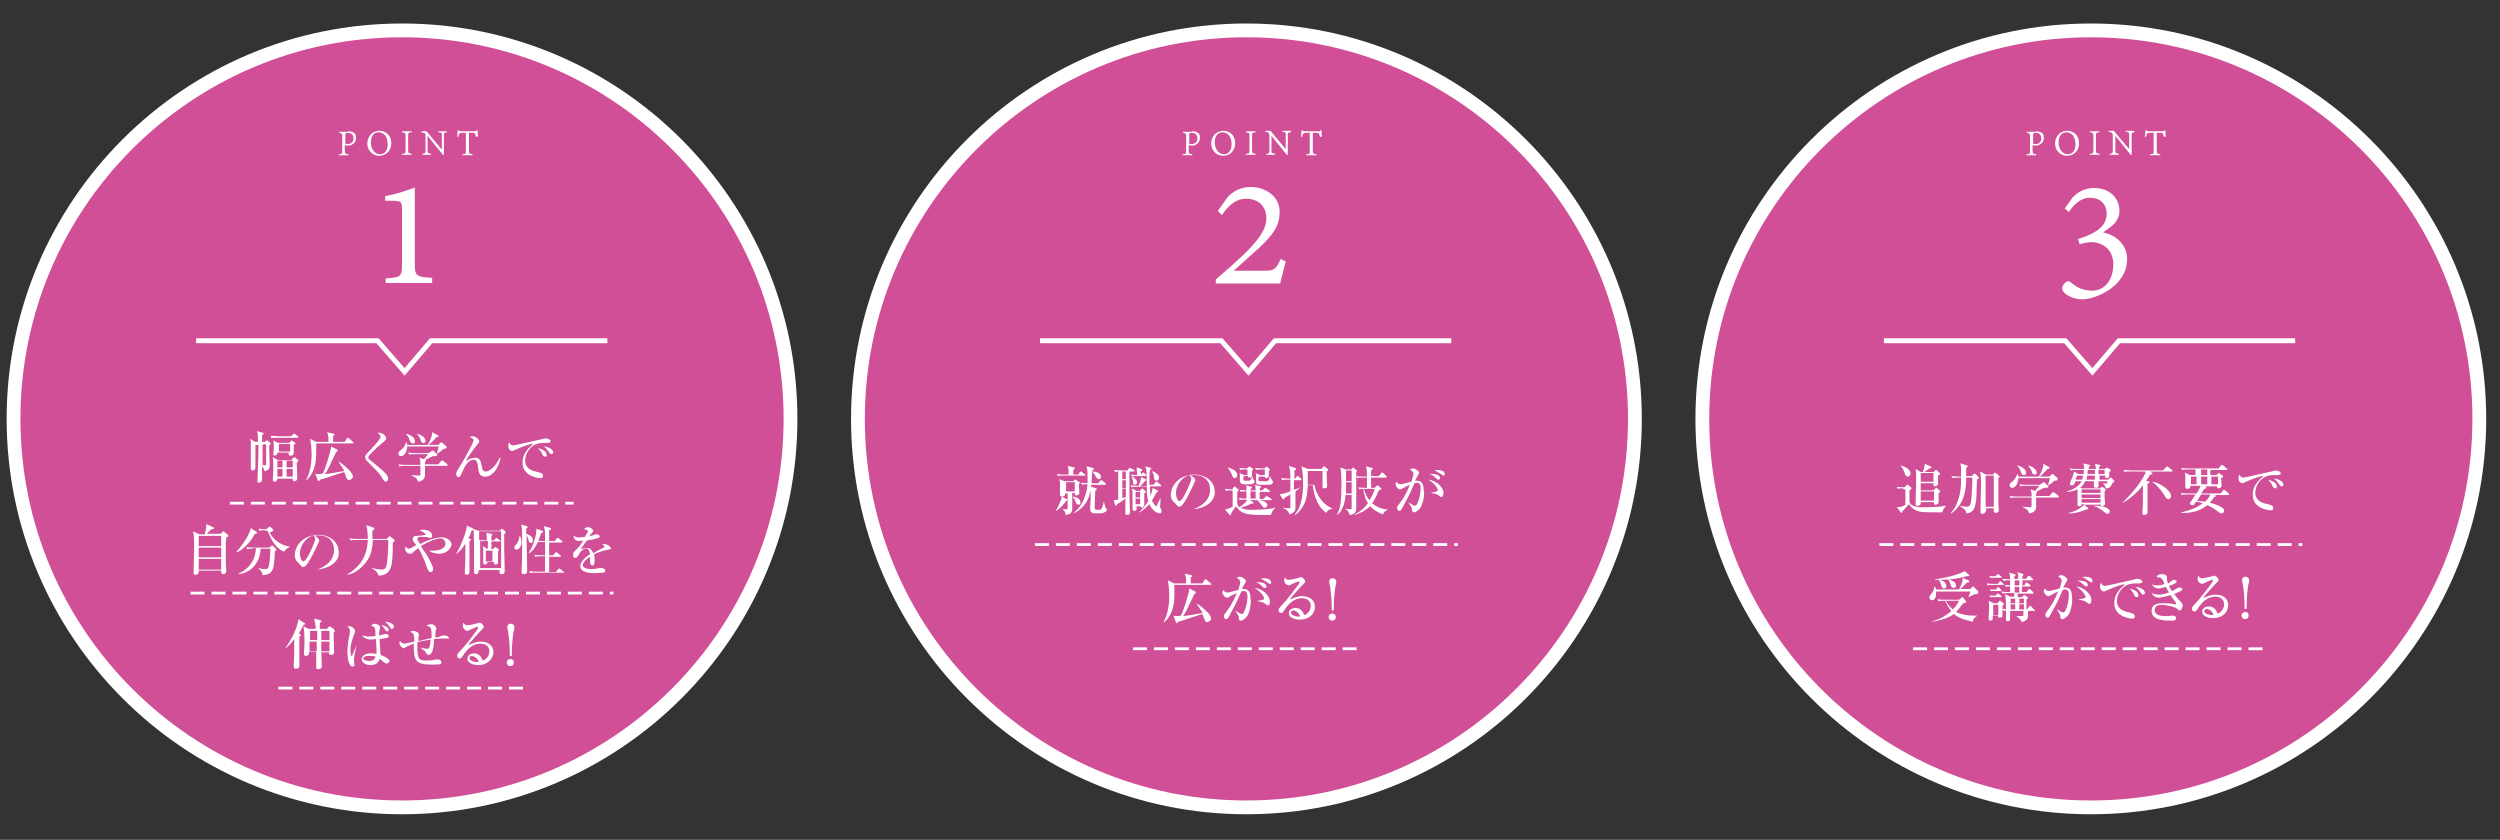 <?xml version="1.0" encoding="utf-8"?>
<!-- Generator: Adobe Illustrator 27.4.1, SVG Export Plug-In . SVG Version: 6.00 Build 0)  -->
<svg version="1.1" id="レイヤー_1" xmlns="http://www.w3.org/2000/svg" xmlns:xlink="http://www.w3.org/1999/xlink" x="0px"
	 y="0px" viewBox="0 0 489.4 164.4" style="enable-background:new 0 0 489.4 164.4;" xml:space="preserve">
<rect x="0" y="0" width="489.4" height="164.4" fill="#333333" stroke="none"/>
<style type="text/css">
	.st0{fill:none;stroke:#FFFFFF;stroke-width:0.562;stroke-miterlimit:10;stroke-dasharray:2.813,1.406;}
	.st1{fill:#D14F97;}
	.st2{fill:#FFFFFF;}
	.st3{fill:none;stroke:#FFFFFF;stroke-width:0.547;stroke-miterlimit:10;stroke-dasharray:2.736,1.368;}
	.st4{fill:none;stroke:#FFFFFF;stroke-width:0.965;stroke-miterlimit:10;}
</style>
<path class="st0" d="M136.3,95.9"/>
<g>
	<g>
		<g>
			<path class="st1" d="M78.7,158c-41.9,0-76-34.1-76-76c0-41.9,34.1-76,76-76c41.9,0,76,34.1,76,76C154.7,123.9,120.6,158,78.7,158
				z"/>
			<path class="st2" d="M78.7,7.3c41.2,0,74.7,33.4,74.7,74.7c0,41.2-33.4,74.7-74.7,74.7C37.4,156.7,4,123.2,4,82
				C4,40.8,37.4,7.3,78.7,7.3 M78.7,4.6C36,4.6,1.3,39.3,1.3,82c0,42.7,34.7,77.4,77.4,77.4c42.7,0,77.4-34.7,77.4-77.4
				C156.1,39.3,121.4,4.6,78.7,4.6L78.7,4.6z"/>
		</g>
		<line class="st3" x1="45" y1="98.5" x2="112.3" y2="98.5"/>
		<g>
			<g>
				<path class="st2" d="M50,86.8c0,0.6,0,3.1,0,3.6c0,0.2,0,1,0,1.1c0,0.2-0.1,0.6-0.5,0.6c-0.1,0-0.4-0.1-0.4-0.3
					c0-0.1,0-0.3,0-0.3c0-0.1,0-0.8,0-2.4c0-1,0-2,0-2.4c0-0.4-0.1-0.6-0.2-0.8l1.1,0.6h0.5c0-1.4,0-1.5-0.2-2.1l1.1,0.3
					c0.1,0,0.2,0.1,0.2,0.2c0,0.1-0.2,0.2-0.3,0.3c0,0.1,0,1.1,0,1.3h0.5l0.3-0.2c0.1-0.1,0.1-0.1,0.2-0.1c0.1,0,0.1,0,0.1,0.1
					l0.4,0.3c0.1,0.1,0.2,0.1,0.2,0.2c0,0.1,0,0.1-0.1,0.2c-0.1,0.1-0.1,0.1-0.2,0.2c0,0.2,0,0.4,0,0.5c0,0.5,0.1,2.9,0.1,3.4
					c0,0.9-0.6,1.1-1.1,1.1c0-0.2,0-0.5-0.4-0.9c0,0.3,0,2.4,0,2.5c0,0.7-0.6,0.7-0.6,0.7c-0.3,0-0.3-0.2-0.3-0.4
					c0-0.4,0.1-2.2,0.1-2.5c0-0.5,0.1-2.9,0.1-3.4c0-0.3,0-0.8,0-1.1H50z M51.4,86.8c0,0.5,0,2.1,0,2.7c0,0.2,0,0.9,0,1.5
					c0.1,0,0.2,0.1,0.4,0.1c0.2,0,0.3-0.1,0.3-0.3c0-0.3,0-1.9,0-2.2c0-0.8,0-1.3,0-1.6H51.4z M57,85.4l0.4-0.4
					c0.1-0.1,0.1-0.1,0.2-0.1s0.1,0.1,0.2,0.1l0.5,0.4c0.1,0.1,0.1,0.1,0.1,0.2c0,0.1-0.1,0.1-0.2,0.1h-4c-0.6,0-0.9,0-1.1,0.1
					L53,85.3c0.5,0,1,0.1,1.5,0.1H57z M57.1,89.9l0.4-0.3c0.1-0.1,0.1-0.1,0.2-0.1s0.1,0,0.1,0.1l0.5,0.4c0.1,0,0.1,0.1,0.1,0.2
					c0,0.1-0.2,0.3-0.3,0.4c0,0.1,0,0.3,0,0.4c0,0.4,0.1,2.5,0.1,2.7c0,0.3-0.3,0.5-0.6,0.5c-0.2,0-0.3-0.2-0.3-0.3v-0.2h-3
					c0,0.4-0.3,0.6-0.5,0.6c-0.4,0-0.4-0.2-0.4-0.4c0-0.3,0.1-1.7,0.1-2c0-0.7,0-1.9-0.1-2.4l1.1,0.6H57.1z M56.7,86.6l0.3-0.3
					c0.1-0.1,0.1-0.1,0.1-0.1c0,0,0.1,0,0.1,0.1l0.5,0.3c0.1,0,0.1,0.1,0.1,0.2c0,0.1-0.1,0.2-0.3,0.3c0,0.2,0,1.3,0,1.5
					c0,0.3-0.1,0.6-0.6,0.6c-0.4,0-0.4-0.1-0.4-0.5v-0.1h-2.2c0,0.2,0,0.3-0.1,0.4c-0.1,0.1-0.3,0.2-0.4,0.2c-0.3,0-0.3-0.2-0.3-0.4
					c0-0.1,0.1-1,0.1-1.2c0-0.5,0-1-0.1-1.4l0.9,0.5H56.7z M54.3,90.2v1.3h1v-1.3H54.3z M54.3,91.8v1.5h1v-1.5H54.3z M54.6,86.9v1.5
					h2.2v-1.5H54.6z M57.3,91.5v-1.3h-1.2v1.3H57.3z M57.3,93.3v-1.5h-1.2v1.5H57.3z"/>
				<path class="st2" d="M69,86.8h-7.1c0,0.4,0,0.9,0,1.7c0,1.2,0,3.9-2,5.6L59.9,94c0.7-1.2,1.1-3.1,1.1-5.1c0-0.7-0.1-2.2-0.3-3
					l1.2,0.6h2.4c0-1.3-0.1-1.6-0.3-1.9l1.3,0.3c0.1,0,0.2,0.1,0.2,0.2c0,0.1-0.2,0.2-0.3,0.2v1.2h2.3l0.4-0.7
					c0.1-0.1,0.1-0.1,0.2-0.1c0.1,0,0.1,0.1,0.2,0.1l0.8,0.7c0.1,0,0.1,0.1,0.1,0.2C69.1,86.8,69.1,86.8,69,86.8z M68.3,94
					c-0.3,0-0.4-0.3-0.5-0.5c-0.1-0.4-0.4-0.9-0.4-1.1c-0.4,0.1-2.2,0.7-2.5,0.8c-0.3,0.1-1.7,0.6-2.3,0.7c0,0.1-0.1,0.3-0.2,0.3
					c-0.1,0-0.1-0.1-0.2-0.2l-0.5-1.3c0.2,0.1,0.3,0.1,0.6,0.1c0.2,0,0.6,0,0.9-0.1c0.7-1.5,1.3-3.8,1.5-4.5
					c0.1-0.4,0.1-0.6,0.1-0.8l1.2,0.6c0.1,0,0.1,0.1,0.1,0.2c0,0.1-0.1,0.2-0.3,0.3c-1.5,3.2-1.8,3.8-2.2,4.3c1.1-0.1,2-0.3,3.8-0.6
					c-0.3-0.6-0.8-1.3-1.1-1.7l0.1-0.1c0.6,0.4,1.6,1.2,2.2,1.9c0.2,0.3,0.5,0.6,0.5,1.1C68.8,93.9,68.4,94,68.3,94z"/>
				<path class="st2" d="M75.5,94.3c-0.2,0-0.3-0.1-1-1.2c-0.4-0.6-0.7-0.9-2.6-2.8c-0.2-0.1-0.4-0.5-0.4-0.8c0-0.2,0-0.4,0.4-0.8
					c1.7-1.8,1.9-2,2.5-2.9c0.1-0.1,0.1-0.2,0.1-0.3c0-0.1-0.1-0.4-0.6-0.8c0.1,0,0.1,0,0.2,0c1,0,1.5,0.8,1.5,1.1
					c0,0.3-0.2,0.4-0.4,0.6c-0.4,0.3-2.1,1.8-2.9,2.7c-0.1,0.1-0.2,0.3-0.2,0.4c0,0.3,0.1,0.4,0.8,0.9c1.9,1.6,2.6,2.2,2.9,2.7
					c0.1,0.2,0.2,0.4,0.2,0.6C76,93.9,75.8,94.3,75.5,94.3z"/>
				<path class="st2" d="M87.5,91.2h-4.3V93c0,0.5-0.3,1.2-1.4,1.3c-0.1-0.6-0.5-0.9-1.2-1.2V93c0.2,0,1,0.1,1.3,0.1
					c0.4,0,0.4,0,0.4-0.3v-1.6h-3c-0.6,0-0.9,0-1.1,0.1L78,90.9c0.6,0.1,1.4,0.1,1.5,0.1h2.8c0-0.7,0-0.8-0.2-1.4l0.9,0.3
					c0.1-0.2,0.8-0.9,0.8-1h-2.6c-0.6,0-0.9,0-1.1,0.1l-0.2-0.4c0.6,0.1,1.4,0.1,1.5,0.1h2.5l0.6-0.4c0.1,0,0.1-0.1,0.2-0.1
					c0.1,0,0.1,0,0.2,0.1l0.6,0.6c0,0,0.1,0.1,0.1,0.1c0,0.3-0.2,0.3-0.9,0.3c-0.5,0.3-1,0.5-1.4,0.7c0.1,0.1,0.1,0.1,0.1,0.1
					c0,0.1-0.1,0.2-0.2,0.3v0.5h2.6l0.5-0.6c0.1-0.1,0.2-0.2,0.2-0.2s0.1,0,0.2,0.1l0.8,0.6c0,0,0.1,0.1,0.1,0.2
					C87.6,91.2,87.6,91.2,87.5,91.2z M86.8,87.9c-0.1,0.1-0.5,0.4-0.6,0.5c-0.2,0.1-0.3,0.2-0.6,0.4l-0.1,0c0.1-0.3,0.4-1.3,0.4-1.4
					h-6.2c0,1.1-0.6,1.9-1.2,1.9c-0.3,0-0.5-0.2-0.5-0.5c0-0.3,0.1-0.4,0.6-0.8c0.6-0.5,0.7-0.9,0.9-1.4h0.1
					c0.1,0.2,0.1,0.3,0.1,0.5h4c0.3-0.4,0.9-1.6,0.9-2.3c0-0.1,0-0.1,0-0.2l1.1,0.6c0.1,0,0.1,0.1,0.1,0.2c0,0.2-0.4,0.2-0.4,0.2
					c-0.4,0.5-1.1,1.2-1.5,1.5h1.9l0.4-0.4c0.1-0.1,0.1-0.1,0.2-0.1c0.1,0,0.1,0,0.2,0.1l0.7,0.6c0.1,0.1,0.1,0.2,0.1,0.2
					C87.5,87.8,87.3,87.8,86.8,87.9z M80.8,86.8c-0.3,0-0.4-0.2-0.6-0.6c-0.1-0.4-0.3-0.8-0.7-1.2l0-0.1c0.8,0.2,1.7,0.7,1.7,1.4
					C81.3,86.4,81.3,86.8,80.8,86.8z M82.9,86.7c-0.4,0-0.5-0.3-0.6-0.7c-0.1-0.3-0.2-0.5-0.7-1.1l0,0c0.9,0.2,1.7,0.8,1.7,1.4
					C83.4,86.3,83.3,86.7,82.9,86.7z"/>
				<path class="st2" d="M98,89.7c-0.5,2.1-1.6,3.6-3,3.6c-1.2,0-1.3-0.9-1.4-1.7c-0.1-0.9-0.2-1.6-0.9-1.6c-1.2,0-1.9,1.7-2.3,2.6
					c-0.3,0.6-0.3,0.8-0.7,0.8c-0.3,0-0.4-0.5-0.4-0.7c0-0.2,0.1-0.4,0.4-0.9c0.2-0.3,0.7-1,2.2-3.8c0.2-0.4,0.8-1.5,0.8-1.8
					c0-0.3-0.2-0.4-0.7-0.6c0.1-0.1,0.2-0.2,0.5-0.2c0.6,0,1.3,0.6,1.3,1c0,0.2-0.1,0.3-0.5,0.8c-0.2,0.2-1.8,2.3-2.1,3.1
					c0.6-0.4,1.1-0.7,1.8-0.7c1,0,1.1,0.7,1.3,1.6c0.1,0.7,0.2,1.1,0.8,1.1c0.8,0,2-1.1,2.7-2.7L98,89.7z"/>
				<path class="st2" d="M107,86.7c-0.6,0-1.4,0-1.9,0.2c-1.1,0.3-2.3,1.7-2.3,3.3c0,0.5,0.2,1.6,1.7,2c0.2,0.1,1.3,0.3,1.4,0.4
					c0.3,0.1,0.4,0.3,0.4,0.6c0,0.4-0.3,0.4-0.5,0.4c-0.3,0-1.1-0.1-1.9-0.5c-1.6-0.8-1.6-2.1-1.6-2.6c0-1.6,1-2.7,2.1-3.6
					c-0.6-0.1-2.5,0.7-3.4,1.1c-0.5,0.2-0.6,0.3-0.7,0.3c-0.3,0-0.8-0.3-0.8-1c0-0.4,0.1-0.5,0.2-0.7c0.2,0.5,0.5,0.6,0.8,0.6
					c0.3,0,5.3-1.2,5.5-1.2c0.4-0.1,0.6-0.2,0.8-0.2c0.5,0,1,0.3,1,0.6C107.8,86.7,107.4,86.7,107,86.7z M106.7,89.4
					c-0.3,0-0.4-0.2-0.6-0.6c-0.1-0.3-0.5-0.8-0.8-1.1c0.6,0.2,1.7,0.5,1.7,1.3C107.1,89.2,107,89.4,106.7,89.4z M107.9,88.9
					c-0.2,0-0.3-0.2-0.6-0.6c-0.2-0.4-0.7-0.8-0.9-0.9c0.8,0,1.9,0.5,1.9,1.2C108.3,88.8,108.1,88.9,107.9,88.9z"/>
				<path class="st2" d="M44.3,105.2c0,0.3-0.1,0.6-0.1,1.9c0,0.5,0,2.5,0,3c0,0.2,0.1,1.5,0.1,1.7c0,0.6-0.6,0.6-0.6,0.6
					c-0.2,0-0.4-0.2-0.4-0.4c0-0.1,0-0.3,0-0.3h-4.4c0,0.3,0.1,0.8-0.7,0.8c-0.3,0-0.3-0.2-0.3-0.4c0-0.8,0.1-4.3,0.1-5
					c0-0.9,0-2.3-0.2-3.1l1.2,0.6h1.1c0.2-1,0.3-1.3,0.3-2l1.3,0.6c0.1,0,0.2,0.1,0.2,0.2c0,0.1-0.1,0.2-0.5,0.2
					c-0.2,0.1-0.8,0.8-0.9,0.9h2.7l0.4-0.4c0.1-0.1,0.1-0.1,0.2-0.1c0,0,0,0,0.1,0.1l0.6,0.5c0.1,0.1,0.2,0.2,0.2,0.3
					C44.7,105,44.6,105.1,44.3,105.2z M43.3,104.9h-4.4v2h4.4V104.9z M43.3,107.2h-4.4v1.9h4.4V107.2z M43.3,109.4h-4.4v2.1h4.4
					V109.4z"/>
				<path class="st2" d="M50.2,104.1c0.1,0.1,0.1,0.1,0.1,0.2c0,0.1-0.2,0.2-0.5,0.3c-0.7,1.6-2.4,3.1-3.4,3.5l-0.1-0.1
					c0.8-0.9,1.8-2.2,2.4-3.5c0.3-0.6,0.3-0.8,0.4-1.1L50.2,104.1z M49.5,107.4c-0.6,0-0.9,0-1.1,0.1l-0.2-0.4
					c0.6,0.1,1.4,0.1,1.5,0.1h3l0.4-0.3c0.1-0.1,0.1-0.1,0.2-0.1c0,0,0.1,0,0.2,0.1l0.5,0.5c0.1,0.1,0.1,0.1,0.1,0.2
					c0,0.1-0.1,0.2-0.3,0.3c0,0.7-0.1,2.8-0.4,3.5c-0.3,0.9-1,1.1-2,1.2c0-0.6-0.4-1-0.8-1.3l0-0.1c0.6,0.2,1,0.2,1.3,0.2
					c0.5,0,0.7-0.1,0.8-1.1c0.2-0.9,0.2-2.6,0.2-2.9h-1.9c0,2.4-1.6,4.7-4.3,5l0-0.1c2.7-1.3,3.3-3.3,3.4-5H49.5z M51.9,103.8
					c-0.6,0-0.9,0-1.1,0.1l-0.2-0.4c0.6,0.1,1.3,0.1,1.6,0.1l0.4-0.4c0.1-0.1,0.1-0.1,0.2-0.1c0.1,0,0.1,0,0.2,0.1l0.4,0.4
					c0.1,0.1,0.1,0.1,0.1,0.2c0,0.1-0.2,0.3-0.7,0.4c0.5,1.3,2.2,2.6,3.9,2.8l0,0.1c-0.7,0.3-0.9,0.6-1.1,0.9
					c-2.2-0.9-3-3.7-3.2-4.1H51.9z"/>
				<path class="st2" d="M62.1,111.5c0.8-0.3,3.3-1.3,3.3-3.9c0-1.5-1-2.8-3.1-2.8c-0.3,0-0.5,0-0.7,0.1c0.7,0.3,0.9,0.8,0.9,0.9
					c0,0.1-0.8,1.9-1.4,3c-1.1,2.1-1.5,2.2-1.8,2.2c-0.2,0-0.3-0.2-0.7-0.6c-0.1-0.2-0.2-0.2-0.4-0.4c-0.3-0.3-0.5-0.8-0.5-1.2
					c0-2.3,2-4.1,4.6-4.1c2.2,0,4,1.3,4,3.4C66.5,109.9,64.5,111.3,62.1,111.5L62.1,111.5z M58.7,108.3c0,0.7,0.3,1.6,0.7,1.6
					c0.3,0,0.8-0.8,1-1.2c0.3-0.6,1.3-2.6,1.3-3.2c0-0.1,0-0.4-0.4-0.7C59.9,105.2,58.7,106.9,58.7,108.3z"/>
				<path class="st2" d="M75.7,105.5l0.4-0.4c0-0.1,0.1-0.1,0.2-0.1c0,0,0.1,0,0.2,0.1l0.6,0.5c0.1,0.1,0.2,0.1,0.2,0.2
					c0,0.1-0.2,0.2-0.4,0.4c0,2.4-0.1,4.1-0.4,4.9c-0.6,1.5-1.6,1.5-2.4,1.6c-0.2-0.9-1-1.3-1.3-1.4l0-0.1c1,0.2,1.4,0.3,1.7,0.3
					c0.5,0,0.9,0,1.1-0.6c0.2-0.4,0.4-2.9,0.4-4.2c0-0.3,0-0.7,0-1H73c-0.1,1.2-0.2,2.5-0.9,3.7c-0.6,1-2,2.7-4,3.1l-0.1-0.1
					c1.1-0.5,2.2-1.7,2.7-2.4c0.6-0.9,1.2-2.1,1.3-4.3h-2.3c-0.7,0-0.9,0-1.1,0.1l-0.2-0.4c0.5,0.1,1,0.1,1.5,0.1h2.1
					c0-1.1-0.1-2-0.3-2.7l1.4,0.5c0.1,0,0.2,0.1,0.2,0.2s-0.2,0.2-0.4,0.4c0,0.7,0,0.8,0,1.6H75.7z"/>
				<path class="st2" d="M86,108.4c-0.4,0-1.2-0.1-1.9-0.5v-0.1c0.1,0,0.2,0,0.5,0c0.7,0,2.6-0.1,2.6-1.4c0-0.4-0.3-1-1-1
					c-0.6,0-2,0.4-3.8,1.5c0.1,0.2,0.8,1.3,1,1.5c0.5,0.8,1.4,2.4,1.4,3c0,0.4-0.3,0.6-0.5,0.6c-0.3,0-0.4-0.2-0.6-0.6
					c-0.4-1.1-0.9-2.6-1.8-4.1c-0.6,0.4-0.8,0.6-1.1,0.9c-0.1,0.1-0.3,0.2-0.5,0.2c-0.6,0-1-0.5-1-1c0-0.2,0.1-0.3,0.1-0.4
					c0.3,0.3,0.4,0.4,0.6,0.4c0.2,0,0.3,0,1.5-0.7c-0.1-0.1-0.6-0.7-0.6-0.8c-0.1-0.1-0.1-0.3-0.1-0.4c0-0.6,0.6-0.6,0.9-0.6
					c0.1,0,1.4-0.1,1.5-0.2c0,0,0.1-0.1,0.1-0.1c0-0.2-0.5-0.5-1.2-0.8c0.2,0,0.4-0.1,0.7-0.1c0.8,0,1.8,0.3,1.8,1.2
					c0,0.2-0.1,0.4-0.3,0.4c-0.1,0-0.2,0-0.5-0.1c-0.2-0.1-0.7-0.1-1.3-0.1c-0.3,0-0.8,0-0.8,0.4c0,0.1,0,0.2,0.1,0.3
					c0.1,0.2,0.4,0.6,0.5,0.7c0.4-0.2,0.7-0.4,1.2-0.6c1.5-0.6,2.5-0.7,2.9-0.7c1,0,2,0.5,2,1.5C88.1,107.5,87.4,108.4,86,108.4z"/>
				<path class="st2" d="M97.8,103.9l0.3-0.3c0,0,0.1-0.1,0.1-0.1c0.1,0,0.1,0.1,0.2,0.1l0.5,0.4c0.1,0.1,0.1,0.1,0.1,0.2
					c0,0.1-0.2,0.3-0.3,0.4v2.5c0,0.6,0.1,4.5,0.1,4.7c0,0.4-0.2,0.6-0.6,0.6c-0.3,0-0.4-0.1-0.4-0.3v-0.5h-4.1c0,0.3,0,0.8-0.5,0.8
					c-0.3,0-0.4-0.1-0.4-0.4c0-0.1,0-0.5,0-0.6c0-0.4,0-1.6,0-2.3c0-0.9,0-4.8-0.1-5.4c0,0.1-0.1,0.1-0.2,0.1c0,0-0.1,0.1-0.2,0.1
					c-0.1,0.4-0.3,0.9-0.6,1.5l0.4,0.1c0.1,0,0.1,0.1,0.1,0.1c0,0.1,0,0.1-0.1,0.2c-0.1,0-0.1,0.1-0.2,0.1c0,1,0,5.3,0,6.1
					c0,0.3-0.1,0.5-0.5,0.5c-0.3,0-0.4-0.1-0.4-0.4c0-0.1,0-0.5,0-0.5c0.1-1.1,0.1-2.5,0.1-3.7c0-0.6,0-0.9,0-1.5
					c-0.4,0.7-1,1.5-1.7,2h-0.1c1.1-1.8,2.1-4.7,2.1-5.5l1.1,0.5c0,0,0.1,0,0.1,0.1l0,0l1,0.4H97.8z M93.8,104.1v1.6
					c0.4,0,1.1,0.1,1.5,0.1c0-0.7,0-1.1-0.1-1.5l1,0.2c0.1,0,0.2,0.1,0.2,0.1c0,0.1-0.1,0.2-0.2,0.3v0.9h0.5l0.3-0.4
					c0-0.1,0.1-0.1,0.2-0.1c0.1,0,0.1,0.1,0.2,0.1l0.5,0.4c0,0,0.1,0.1,0.1,0.1c0,0.1-0.1,0.1-0.2,0.1h-1.6v1.5h0.3l0.3-0.3
					c0.1-0.1,0.1-0.1,0.2-0.1c0.1,0,0.1,0,0.2,0.1l0.4,0.3c0,0,0.1,0.1,0.1,0.1c0,0.1-0.1,0.2-0.2,0.3c0,0.2,0,0.7,0,1.1
					c0,0.2,0,1,0,1.1c0,0.3-0.3,0.4-0.5,0.4c-0.2,0-0.3-0.1-0.3-0.3c0-0.1,0-0.1,0-0.2h-1.3c0,0.4-0.2,0.5-0.5,0.5
					c-0.2,0-0.3-0.1-0.3-0.4c0-0.2,0-1.4,0-1.7c0-0.5,0-1.1-0.1-1.5l0.8,0.5h0.2c0-0.3,0-1.3,0-1.5h-0.2c-0.7,0-0.9,0-1.1,0.1
					l-0.2-0.4v5.6h4.1v-7.2H93.8z M95.1,107.8v2.1h1.3v-2.1H95.1z"/>
				<path class="st2" d="M101.1,107.6c-0.4,0-0.4-0.4-0.4-0.4c0-0.2,0-0.2,0.4-0.7c0.5-0.6,0.5-1.1,0.6-1.6h0.1
					c0.1,0.3,0.3,0.7,0.3,1.4C102,107.1,101.5,107.6,101.1,107.6z M103.9,106.3c-0.3,0-0.4-0.3-0.5-0.8c-0.1-0.3-0.2-0.6-0.3-0.8
					c0,0.2,0,0.8,0,1.6c0,1.5,0.1,4,0.1,5.5c0,0.1,0,0.6-0.6,0.6c-0.4,0-0.5-0.2-0.5-0.4c0-0.4,0.1-2,0.1-2.4c0-0.9,0-5.4,0-5.7
					c0-0.7-0.1-0.9-0.2-1.2l1.1,0.3c0.1,0,0.2,0.1,0.2,0.2c0,0.1-0.2,0.2-0.3,0.3c0,0.4,0,0.6,0,1c0.3,0.1,1.3,0.4,1.3,1.2
					C104.4,106.1,104.2,106.3,103.9,106.3z M110.4,112.1h-5.5c-0.6,0-0.9,0-1.1,0.1l-0.2-0.4c0.6,0.1,1.4,0.1,1.5,0.1h1.6
					c0-0.5,0-2.5,0-3h-0.8c-0.6,0-0.9,0-1.1,0.1l-0.2-0.4c0.6,0.1,1.4,0.1,1.5,0.1h0.6v-0.8c0-0.3,0-1.5,0-1.8h-1.4
					c-0.6,1.3-1.2,1.9-1.7,2.2l-0.1-0.1c1.3-2,1.5-4.1,1.5-4.3c0-0.1,0-0.2,0-0.4l1.1,0.4c0.1,0,0.2,0.1,0.2,0.2
					c0,0.1,0,0.1-0.4,0.3c-0.1,0.3-0.2,0.7-0.5,1.5h1.3c0-2.1,0-2.3-0.3-2.9l1.2,0.3c0.2,0.1,0.3,0.1,0.3,0.2c0,0.1-0.1,0.2-0.4,0.3
					v2.1h1.1l0.4-0.5c0-0.1,0.1-0.1,0.2-0.1c0.1,0,0.1,0.1,0.2,0.1l0.6,0.5c0.1,0,0.1,0.1,0.1,0.2c0,0.1-0.1,0.1-0.2,0.1h-2.4v2.5
					h0.8l0.4-0.5c0.1-0.1,0.1-0.1,0.2-0.1c0.1,0,0.2,0.1,0.2,0.1l0.6,0.5c0.1,0.1,0.1,0.1,0.1,0.2c0,0.1-0.1,0.1-0.2,0.1h-2.1v3h1.3
					l0.5-0.6c0.1-0.1,0.1-0.1,0.2-0.1c0.1,0,0.1,0.1,0.2,0.1l0.7,0.6c0.1,0.1,0.1,0.1,0.1,0.2C110.5,112.1,110.4,112.1,110.4,112.1z
					"/>
				<path class="st2" d="M119.1,107.6c-1.1,0.2-1.7,0.4-2.8,0.9c0,0.2,0.1,0.6,0.1,1.2c0,0.3,0,1-0.4,1c-0.5,0-0.5-0.7-0.5-1.1
					c0-0.4,0-0.5,0-0.6c-0.5,0.3-1.4,1-1.4,1.6c0,0.8,1.4,0.8,1.7,0.8c0.5,0,1.1-0.1,1.6-0.2c0.1,0,0.3,0,0.4,0
					c0.5,0,0.7,0.4,0.7,0.5c0,0.3-0.3,0.4-0.4,0.4c-0.2,0-1.2,0.1-1.6,0.1c-0.7,0-2.9,0-2.9-1.4c0-1,1.4-2,1.9-2.3
					c-0.1-0.6-0.2-1.1-0.8-1.1c-0.6,0-1.1,0.6-1.3,1c-0.4,0.8-0.6,0.8-0.8,0.8c-0.3,0-0.4-0.1-0.4-0.5c0-0.1,0-0.6,0.2-0.7
					c0.6-0.6,1.1-1,1.8-2.2c-0.4,0.1-0.6,0.1-0.8,0.1c-1,0-1.1-0.7-1.1-0.9c0-0.1,0-0.1,0-0.2c0.3,0.4,0.7,0.4,1.1,0.4
					c0.2,0,0.5,0,1.1-0.1c0.1-0.2,0.6-1,0.6-1.1c0-0.2-0.4-0.4-0.8-0.4c0.1-0.1,0.4-0.4,0.8-0.4c0.5,0,1,0.4,1,0.7
					c0,0.2-0.1,0.3-0.2,0.4c-0.3,0.3-0.3,0.3-0.5,0.7c0.4-0.1,1.1-0.4,1.2-0.4c0.1,0,0.2,0,0.2,0c0.3,0,0.6,0.2,0.6,0.4
					c0,0.2-0.1,0.3-0.3,0.3c-0.8,0.3-1.5,0.4-2.2,0.5c-0.2,0.2-0.9,1.3-1.1,1.5c0,0.1-0.1,0.1-0.1,0.2c0.3-0.1,0.7-0.2,1.2-0.2
					c0.9,0,1.1,0.7,1.2,1c0.3-0.2,0.9-0.5,1.9-1c0.3-0.1,0.3-0.2,0.3-0.3c0-0.2-0.1-0.2-0.4-0.4c0.1,0,0.2-0.1,0.3-0.1
					c0.6,0,1.4,0.4,1.4,1C119.7,107.4,119.6,107.5,119.1,107.6z"/>
				<path class="st2" d="M59.8,122.2c-0.1,0-0.3,0.1-0.4,0.1c-0.1,0.3-0.3,0.7-0.9,1.7l0.2,0.1c0.1,0.1,0.2,0.1,0.2,0.2
					s0,0.2-0.3,0.3c0,1.2,0,3.6,0,4.9c0,0.1,0,0.7,0,0.8c0,0.2,0,0.6-0.7,0.6c-0.2,0-0.4-0.1-0.4-0.3c0,0,0-0.3,0-0.4
					c0.1-1.5,0.1-2.2,0.1-5.1c-0.2,0.3-1.1,1.4-1.6,1.7l-0.1,0c1.4-1.9,2.2-4,2.3-4.6c0.2-0.6,0.2-0.7,0.2-1l1.1,0.7
					c0.1,0.1,0.2,0.1,0.2,0.2C59.9,122.1,59.9,122.2,59.8,122.2z M65.3,123.8c0,1.1,0.1,2.7,0.1,3.8c0,0.2,0,0.6-0.6,0.6
					c-0.1,0-0.4,0-0.4-0.3c0,0,0-0.2,0-0.2h-1.5c0,0.4,0.1,2.3,0.1,2.7c0,0.4-0.2,0.6-0.7,0.6c-0.2,0-0.4-0.1-0.4-0.3
					c0-0.1,0-0.4,0-0.5c0-0.2,0-0.8,0-1c0-0.9,0-1.1,0-1.6h-1.4c0,0,0,0.3,0,0.3c0,0.3-0.3,0.5-0.6,0.5c-0.2,0-0.4-0.1-0.4-0.4
					c0,0,0-0.3,0-0.3c0.1-0.7,0.1-1.4,0.1-2.1c0-0.6,0-1.8-0.1-2.3c0-0.3-0.1-0.5-0.1-0.7l1,0.5h1.4c0-0.7-0.1-1.1-0.3-2l1.2,0.3
					c0.1,0,0.2,0.1,0.2,0.2c0,0.2-0.2,0.3-0.3,0.3c0,0.2,0,0.8,0,1.2h1.4l0.3-0.3c0.1-0.1,0.2-0.2,0.2-0.2c0.1,0,0.1,0,0.2,0.1
					l0.6,0.4c0.1,0.1,0.1,0.1,0.1,0.2C65.7,123.6,65.4,123.8,65.3,123.8z M62.1,123.5h-1.4v1.8h1.4V123.5z M60.6,125.6v1.9H62
					c0-0.3,0-1.6,0-1.9H60.6z M64.5,123.5h-1.6v1.8h1.6V123.5z M64.5,125.6h-1.6c0,0.4,0,1.3,0,1.9h1.6V125.6z"/>
				<path class="st2" d="M69.4,128.2c-0.1,0.6-0.1,0.8-0.1,1c0,0.1,0.1,0.8,0.1,0.9c0,0.2-0.1,0.4-0.4,0.4c-0.7,0-1-1.7-1-2.9
					c0-0.6,0.1-1.4,0.2-2.3c0.1-0.3,0.3-1.4,0.3-1.7c0-0.6-0.3-0.8-0.5-0.9c0.1-0.1,0.2-0.1,0.4-0.1c0.6,0,1.1,0.6,1.1,0.9
					c0,0.1,0,0.2-0.1,0.5c-0.4,1.1-0.8,2.1-0.8,3.3c0,0.4,0.1,1.1,0.2,1.1c0.1,0,0.1-0.1,0.2-0.2c0.1-0.3,0.7-1.7,0.8-1.9l0,0
					C69.6,127,69.6,127.3,69.4,128.2z M75.7,129.9c-0.2,0-0.3-0.1-0.6-0.3c-0.5-0.5-0.7-0.5-0.8-0.6c-0.1,0.4-0.4,1.2-1.8,1.2
					c-0.9,0-1.7-0.5-1.7-1.2c0-0.3,0.3-1.1,1.9-1.1c0.5,0,0.7,0.1,1,0.1c0-0.2,0-0.4,0-0.9c0-0.3-0.1-1.7-0.1-2
					c-0.2,0-0.7,0.1-1,0.1c-0.7,0-1.4-0.3-1.7-0.8c0.9,0.2,1,0.2,1.3,0.2c0.4,0,0.7,0,1.3-0.1c0-0.2,0-1.3-0.1-1.4
					c0-0.3-0.3-0.5-0.8-0.6c0.3-0.3,0.7-0.4,0.8-0.4c0.1,0,1,0.2,1,0.7c0,0.1,0,0.1-0.1,0.5c-0.1,0.5-0.1,0.8-0.1,1.1
					c0.4-0.1,1.2-0.3,1.3-0.3c0.2,0,0.6,0.1,0.6,0.4c0,0.2-0.1,0.3-0.2,0.3c-0.1,0.1-0.7,0.2-1.6,0.3c0,0.5,0.2,2.7,0.2,3.1
					c0.9,0.4,1,0.4,1.2,0.6c0.2,0.1,0.6,0.4,0.6,0.8C76.1,129.5,76,129.9,75.7,129.9z M72.1,128.4c-0.3,0-1,0.1-1,0.5
					c0,0.3,0.7,0.5,1.2,0.5c0.3,0,1.1-0.1,1.2-0.9C73,128.4,72.5,128.4,72.1,128.4z M75.8,123.6c-0.2,0-0.2-0.1-0.6-0.6
					c-0.2-0.3-0.4-0.6-0.7-0.7c0.7,0.1,1.6,0.5,1.6,1C76.1,123.4,76,123.6,75.8,123.6z M76.7,123.1c-0.1,0-0.2,0-0.5-0.5
					c-0.4-0.6-0.7-0.8-0.9-0.9c0.4,0,1.8,0.2,1.8,1C77.1,122.8,77,123.1,76.7,123.1z"/>
				<path class="st2" d="M87.1,125c-0.1,0-0.6,0-0.7,0c-0.6,0-1.2,0.1-1.4,0.1c-0.1,1.6-0.3,3.1-1.1,3.1c-0.3,0-0.3-0.1-0.5-0.4
					c-0.2-0.4-0.4-0.5-1-0.9v-0.1c0.5,0.1,0.9,0.2,1.3,0.2c0.2,0,0.5,0,0.6-1.8c-1.4,0.2-2.2,0.4-2.6,0.5c0,0.2,0,0.8,0,1
					c0,2.2,0.3,2.6,1.6,2.6c1,0,1.6-0.1,2.1-0.2c0.1,0,0.2,0,0.3,0c0.7,0,0.7,0.5,0.7,0.6c0,0.2-0.1,0.2-0.2,0.3
					c-0.3,0.1-1.3,0.1-1.6,0.1c-3.4,0-3.6-0.8-3.6-4.1c-0.2,0.1-1.3,0.5-1.6,0.7c-0.1,0.1-0.2,0.2-0.4,0.2c-0.3,0-0.8-0.6-0.8-1
					c0-0.2,0-0.3,0.1-0.4c0.3,0.3,0.5,0.5,0.8,0.5c0.3,0,0.5-0.1,2-0.4c0-1.5-0.1-1.6-0.8-1.9c0.1-0.1,0.3-0.2,0.6-0.2
					c0.4,0,1.1,0.3,1.1,0.7c0,0.1,0,0.2,0,0.3c-0.1,0.3-0.1,0.4-0.1,1c0.9-0.2,2.1-0.5,2.6-0.6c0-2.1-0.1-2.2-1-2.4
					c0.3-0.3,0.8-0.3,0.9-0.3c0.5,0,1,0.4,1,0.8c0,0,0,0.4-0.1,0.4c0,0.2-0.1,1.2-0.1,1.4c0.8-0.1,0.8-0.1,1.1-0.3
					c0.1,0,0.3-0.1,0.6-0.1c0.7,0,1,0.3,1,0.6C87.7,125,87.4,125,87.1,125z"/>
				<path class="st2" d="M93.6,130.2c-1,0-2.1-0.4-2.1-1.3c0-0.7,0.8-1,1.3-1c1,0,1.5,0.8,1.7,1.4c0.6-0.1,1.3-0.9,1.3-1.8
					c0-0.8-0.6-1.5-1.7-1.5c-1.6,0-2.7,1.1-3.5,2.4c-0.3,0.4-0.3,0.5-0.6,0.5c-0.3,0-0.5-0.2-0.5-0.5c0-0.3,0.1-0.5,0.7-1.1
					c0.6-0.6,1.8-2.1,2.9-3.6c0.2-0.2,0.5-0.7,0.5-0.9c0-0.1,0-0.1-0.1-0.1c-0.1,0-0.7,0.2-1.5,0.6c-0.1,0.1-0.4,0.2-0.5,0.2
					c-0.2,0-0.9-0.3-0.9-1c0-0.3,0.1-0.4,0.1-0.6c0.4,0.5,0.5,0.5,0.8,0.5c0.6,0,1.9-0.4,2-0.4c0.3-0.1,0.3-0.1,0.4-0.1
					c0.4,0,0.8,0.6,0.8,0.8c0,0.2-0.1,0.3-0.4,0.6c-0.1,0.1-0.2,0.2-0.4,0.4c-1.8,2-2,2.2-2.2,2.6c0.7-0.3,1.4-0.7,2.4-0.7
					c1.8,0,2.5,1.1,2.5,2C96.6,128.8,95.6,130.2,93.6,130.2z M92.4,128.4c-0.2,0-0.5,0.2-0.5,0.4c0,0.6,1.1,0.8,1.4,0.8
					c0.2,0,0.3,0,0.4-0.1C93.4,128.7,92.6,128.4,92.4,128.4z"/>
				<path class="st2" d="M99.8,128.4c0-1,0-2.4-0.3-4.6c0-0.1-0.2-0.8-0.2-1c0-0.5,0.3-0.7,0.7-0.7c0.3,0,0.7,0.2,0.7,0.7
					c0,0.1-0.1,0.8-0.2,1c-0.3,2.1-0.3,3.7-0.3,4.6H99.8z M100.6,129.7c0,0.4-0.3,0.7-0.7,0.7c-0.4,0-0.7-0.3-0.7-0.7
					s0.3-0.7,0.7-0.7C100.3,129,100.6,129.3,100.6,129.7z"/>
			</g>
		</g>
		<line class="st3" x1="37.3" y1="116.1" x2="120.1" y2="116.1"/>
		<line class="st3" x1="54.5" y1="134.7" x2="102.8" y2="134.7"/>
		<g>
			<polyline class="st4" points="38.4,66.7 73.9,66.7 79.2,72.8 84.4,66.7 118.9,66.7 			"/>
			<g>
				<g>
					<g>
						<path class="st2" d="M68.1,25.7c0.5,0,0.9,0.1,1.2,0.3c0.3,0.2,0.4,0.5,0.4,1c0,0.9-0.7,1.4-1.4,1.5c-0.1,0-0.3,0-0.3,0
							l-0.5-0.1v1.1c0,0.6,0.1,0.6,0.7,0.7v0.2h-1.9v-0.2c0.6,0,0.7-0.1,0.7-0.7v-2.8c0-0.6-0.1-0.6-0.6-0.7v-0.2H68.1z M67.5,28.1
							c0.1,0,0.3,0.1,0.6,0.1c0.5,0,1.1-0.3,1.1-1.1c0-0.8-0.5-1.1-1.1-1.1c-0.2,0-0.4,0-0.4,0.1c-0.1,0.1-0.1,0.1-0.1,0.3V28.1z"/>
						<path class="st2" d="M74.3,25.6c1.2,0,2.3,0.9,2.3,2.4c0,1.6-1.1,2.5-2.4,2.5c-1.2,0-2.3-1-2.3-2.4
							C71.9,26.8,72.8,25.6,74.3,25.6L74.3,25.6z M74.1,25.9c-0.8,0-1.5,0.6-1.5,2c0,1.3,0.8,2.3,1.8,2.3c0.8,0,1.5-0.6,1.5-2
							C75.9,26.6,75,25.9,74.1,25.9L74.1,25.9z"/>
						<path class="st2" d="M78.7,30.3v-0.2c0.6,0,0.7-0.1,0.7-0.7v-2.8c0-0.6-0.1-0.6-0.7-0.7v-0.2h1.9v0.2c-0.6,0-0.7,0.1-0.7,0.7
							v2.8c0,0.6,0.1,0.6,0.7,0.7v0.2H78.7z"/>
						<path class="st2" d="M87.5,25.9c-0.4,0-0.6,0.1-0.6,0.4c0,0.2,0,0.5,0,1.2v2.8h-0.2l-3-3.7h0v1.8c0,0.6,0,1,0,1.2
							c0,0.4,0.2,0.4,0.7,0.5v0.2h-1.7v-0.2c0.4,0,0.6-0.1,0.6-0.5c0-0.2,0-0.6,0-1.2v-1.6c0-0.5,0-0.5-0.1-0.7
							C83,26,82.9,26,82.5,25.9v-0.2h1l3,3.6h0v-1.8c0-0.7,0-1,0-1.2c0-0.3-0.2-0.4-0.7-0.4v-0.2h1.7V25.9z"/>
						<path class="st2" d="M93.2,26.8c-0.1-0.3-0.1-0.5-0.2-0.6C92.9,26,92.8,26,92.3,26h-0.5v3.5c0,0.6,0.1,0.6,0.7,0.7v0.2h-2
							v-0.2c0.7,0,0.7-0.1,0.7-0.7V26h-0.5c-0.5,0-0.7,0-0.8,0.2c-0.1,0.1-0.1,0.3-0.2,0.6h-0.2c0-0.4,0.1-0.9,0.1-1.3h0.2
							c0.1,0.2,0.2,0.2,0.4,0.2h2.8c0.2,0,0.2,0,0.3-0.2h0.2c0,0.3,0,0.8,0.1,1.2L93.2,26.8z"/>
						<path class="st2" d="M75.5,55.5v-1c3.1-0.2,3.2-0.4,3.2-2.9V41.2c0-1.7-0.1-1.8-1.6-1.9l-1.7,0v-0.9c2.1-0.4,4-1,5.8-1.7v14.8
							c0,2.5,0.2,2.7,3.4,2.9v1H75.5z"/>
					</g>
				</g>
			</g>
		</g>
	</g>
</g>
<g>
	<g>
		<g>
			<path class="st1" d="M244,158c-41.9,0-76-34.1-76-76c0-41.9,34.1-76,76-76s76,34.1,76,76C320,123.9,285.9,158,244,158z"/>
			<path class="st2" d="M244,7.3c41.2,0,74.7,33.4,74.7,74.7c0,41.2-33.4,74.7-74.7,74.7c-41.2,0-74.7-33.4-74.7-74.7
				C169.3,40.8,202.8,7.3,244,7.3 M244,4.6c-42.7,0-77.4,34.7-77.4,77.4c0,42.7,34.7,77.4,77.4,77.4c42.7,0,77.4-34.7,77.4-77.4
				C321.4,39.3,286.7,4.6,244,4.6L244,4.6z"/>
		</g>
		<g>
			<g>
				<g>
					<path class="st2" d="M211.3,94.6c0,0.2-0.1,0.3-0.1,0.5c0,0.2,0.1,1.2,0.1,1.4c0,0.4-0.5,0.5-0.6,0.5c-0.3,0-0.3-0.3-0.3-0.5
						h-0.5c0,0.6,0,2.7,0,3.2c0,1-1.1,1.1-1.3,1.1c0-0.2,0-0.6-0.6-1.2v0c0.4,0.1,0.5,0.1,0.7,0.1c0.3,0,0.3,0,0.3-0.2v-1.6
						c0,0-0.2,0-0.2,0.1c-1.1,1.4-1.7,1.8-2.2,2.1l0,0c0.5-0.7,1.1-2.2,1.2-2.5c0-0.1,0-0.2,0-0.4l1.2,0.6v-1.2h-0.5
						c0,0.3,0,0.6-0.6,0.6c-0.2,0-0.4-0.1-0.4-0.4c0-0.1,0-0.4,0-0.5c0-0.3,0-1.1,0-1.5c0-0.4,0-0.5-0.1-1l1,0.4h1.7l0.2-0.2
						c0.1-0.1,0.1-0.1,0.2-0.1c0,0,0.1,0,0.2,0.1l0.5,0.3c0,0,0.1,0.1,0.1,0.1C211.5,94.4,211.5,94.4,211.3,94.6z M212.2,93.1h-4
						c-0.6,0-0.9,0-1.1,0.1l-0.2-0.4c0.6,0.1,1.4,0.1,1.5,0.1h0.8c0-0.9,0-1.1-0.2-1.7l1.3,0.3c0.1,0,0.1,0.1,0.1,0.2
						c0,0.1-0.2,0.2-0.3,0.3v0.9h1l0.3-0.5c0,0,0.1-0.1,0.2-0.1c0.1,0,0.2,0.1,0.2,0.1l0.6,0.5c0.1,0.1,0.1,0.1,0.1,0.2
						C212.4,93.1,212.3,93.1,212.2,93.1z M210.4,94.4h-1.7v1.8h1.7V94.4z M211.1,98.8c-0.3,0-0.4-0.2-0.6-0.7
						c-0.1-0.4-0.3-0.6-0.5-0.8l0-0.1c0.5,0.1,1.5,0.3,1.5,1.1C211.6,98.6,211.4,98.8,211.1,98.8z M216.2,100.3
						c-0.4,0.2-0.7,0.2-1.5,0.2c-0.8,0-1.3,0-1.3-1c0-0.1,0.1-1.6,0.1-1.8c0-0.3,0-1.5,0-1.8c-0.1,0.6-0.3,1.7-1.1,2.8
						c-0.9,1.1-1.8,1.6-2.2,1.8l0-0.1c2.2-1.8,2.6-4.5,2.7-5.6c-0.6,0-0.8,0-1.1,0.1l-0.2-0.4c0.5,0,0.8,0.1,1.3,0.1
						c0-0.2,0-0.7,0-1.3c0-0.4,0-1.4-0.2-2l1.3,0.3c0.1,0,0.1,0.1,0.1,0.2c0,0.1,0,0.1-0.1,0.2c-0.1,0.1-0.1,0.1-0.2,0.2
						c0,0.5-0.1,1.3-0.1,2.4h1.3l0.4-0.5c0.1-0.1,0.1-0.1,0.2-0.1c0.1,0,0.1,0,0.2,0.1l0.6,0.5c0.1,0,0.1,0.1,0.1,0.2
						c0,0.1-0.1,0.1-0.2,0.1h-2.7c0,0.1,0,0.2,0,0.4l1,0.3c0.1,0,0.1,0.1,0.1,0.2c0,0.1,0,0.1-0.1,0.1c-0.1,0.1-0.1,0.1-0.2,0.2
						c0,0.6-0.1,2.7-0.1,3.1c0,0.6,0,0.6,0.7,0.6c0.3,0,0.5,0,0.7-0.3c0.2-0.4,0.3-1.1,0.4-1.4h0c0.1,0.6,0.3,1.2,0.4,1.4
						c0.2,0.2,0.2,0.2,0.2,0.4C216.7,99.9,216.5,100.2,216.2,100.3z M215.1,93.8c-0.3,0-0.4-0.2-0.6-0.5c-0.1-0.3-0.4-0.7-0.6-0.9
						l0-0.1c1.3,0.1,1.6,0.6,1.6,1C215.6,93.4,215.5,93.8,215.1,93.8z"/>
					<path class="st2" d="M218,97.9c0.3,0,0.5,0,0.9-0.1v-5.5c0,0-0.3,0-0.6,0.1l-0.2-0.4c0.5,0,1,0.1,1.5,0.1h1.1l0.3-0.4
						c0-0.1,0.1-0.1,0.2-0.1c0.1,0,0.1,0,0.2,0.1L222,92c0,0,0.1,0.1,0.1,0.2c0,0.1-0.1,0.1-0.2,0.1h-0.8l0,4.1
						c0,0.6,0.1,3.3,0.1,3.9c0,0.3-0.1,0.5-0.6,0.5c-0.3,0-0.3-0.2-0.3-0.3c0-0.1,0-0.6,0-0.7c0-0.6,0-1.3,0-2.2
						c-0.5,0.4-1.1,0.8-1.6,1.1c-0.1,0.2-0.1,0.3-0.2,0.3c-0.1,0-0.2-0.1-0.2-0.2L218,97.9z M219.7,92.3v1.5h0.7v-1.5H219.7z
						 M219.7,94v1.6h0.7V94H219.7z M219.7,95.8v1.7c0.4-0.1,0.5-0.1,0.7-0.2v-1.6H219.7z M224.5,94.9c0-0.5,0-2.5-0.1-2.9
						c0-0.2,0-0.3-0.1-0.4c-0.1-0.2-0.1-0.2-0.1-0.3l1.1,0.3c0.1,0,0.1,0.1,0.1,0.1c0,0.1-0.2,0.3-0.3,0.3c-0.1,0.7-0.1,1.5-0.1,2.9
						h0.8l0.4-0.5c0.1-0.1,0.1-0.1,0.2-0.1s0.1,0,0.2,0.1l0.6,0.5c0.1,0,0.1,0.1,0.1,0.2c0,0.1-0.1,0.1-0.2,0.1h-2
						c0,0.5,0.1,1.2,0.1,1.8c0.1-0.2,0.5-1,0.4-1.5l1,0.5c0.1,0,0.1,0.1,0.1,0.2c0,0.1-0.1,0.1-0.3,0.2c-0.2,0.4-0.5,0.9-0.9,1.6
						c0.3,0.6,0.7,1.1,0.8,1.1c0.1,0,0.1,0,0.2-0.2c0.1-0.2,0.6-1.3,0.6-1.3h0.1c0,0.2-0.1,1.3-0.1,1.6c0,0.1,0,0.2,0.1,0.3
						c0.1,0.2,0.2,0.4,0.2,0.6c0,0.2-0.1,0.4-0.4,0.4c-0.1,0-1.2-0.1-2-1.8c-0.4,0.4-1.2,1.3-2.2,1.7v0c0.5-0.4,1.2-1.1,2-2.3
						c-0.2-0.6-0.3-1.1-0.3-2.8h-1.9c-0.6,0-0.9,0-1.1,0.1l-0.2-0.4c0.6,0.1,1.3,0.1,1.6,0.1c0.3-0.7,0.4-1.1,0.5-1.7l0.9,0.4
						c0.1,0,0.1,0.1,0.1,0.2c0,0.1-0.1,0.1-0.3,0.2c-0.2,0.3-0.8,0.9-0.9,1H224.5z M223.4,92.9l0.2-0.3c0.1-0.1,0.1-0.1,0.2-0.1
						c0.1,0,0.2,0.1,0.2,0.1l0.3,0.3c0.1,0.1,0.1,0.1,0.1,0.2c0,0.1-0.1,0.1-0.2,0.1h-1.5c-0.7,0-0.9,0-1.1,0.1l-0.2-0.4
						c0.2,0,1.1,0.1,1.2,0.1c0-0.6-0.1-1.3-0.1-1.5l0.9,0.3c0.1,0,0.2,0.1,0.2,0.2c0,0.1,0,0.1-0.3,0.3
						C223.3,92.2,223.3,92.8,223.4,92.9L223.4,92.9z M221.6,93.3c0.6,0.3,1,0.7,1,1.1c0,0.3-0.2,0.5-0.4,0.5c-0.4,0-0.4-0.3-0.4-0.7
						C221.7,93.9,221.6,93.7,221.6,93.3L221.6,93.3z M223.2,96l0.3-0.3c0,0,0.1-0.1,0.1-0.1c0,0,0.1,0,0.1,0.1l0.5,0.4
						c0.1,0.1,0.1,0.1,0.1,0.2c0,0-0.1,0.2-0.3,0.3c0,0.2,0,2.4,0,2.4c-0.1,0.2-0.4,0.4-0.5,0.4c-0.2,0-0.2-0.2-0.2-0.3h-0.8
						c0,0.1,0,0.6,0,0.6c0,0.2-0.2,0.3-0.4,0.3c-0.4,0-0.4-0.2-0.4-0.4c0-0.1,0-0.6,0-0.7c0-0.7,0-1.5,0-2.2c0-0.2,0-0.8-0.1-1.1
						l0.9,0.5H223.2z M222.3,96.3v1.1h0.9v-1.1H222.3z M222.3,97.6v1.1h0.9v-1.1H222.3z M225.5,92.2c0.1,0,1.4,0.5,1.4,1.3
						c0,0.3-0.2,0.6-0.5,0.6c-0.4,0-0.5-0.4-0.5-0.7C225.9,93,225.7,92.6,225.5,92.2L225.5,92.2z"/>
					<path class="st2" d="M233.6,99.7c0.8-0.3,3.3-1.3,3.3-3.9c0-1.5-1-2.8-3.1-2.8c-0.3,0-0.5,0-0.7,0.1c0.7,0.3,0.9,0.8,0.9,0.9
						c0,0.1-0.8,1.9-1.4,3c-1.1,2.1-1.5,2.2-1.8,2.2c-0.2,0-0.3-0.2-0.7-0.6c-0.1-0.2-0.2-0.2-0.4-0.4c-0.3-0.3-0.5-0.8-0.5-1.2
						c0-2.3,2-4.1,4.6-4.1c2.2,0,4,1.3,4,3.4C237.9,98.1,236,99.5,233.6,99.7L233.6,99.7z M230.2,96.5c0,0.7,0.3,1.6,0.7,1.6
						c0.3,0,0.8-0.8,1-1.2c0.3-0.6,1.3-2.6,1.3-3.2c0-0.1,0-0.4-0.4-0.7C231.3,93.4,230.2,95.1,230.2,96.5z"/>
					<path class="st2" d="M243.8,97.8c-0.6,0-0.9,0-1.1,0.1l-0.2-0.4c0.7,0.1,1.5,0.1,1.5,0.1c0-0.2,0-1.2,0-1.4
						c-0.7,0-0.9,0-1.1,0.1l-0.2-0.4c0.5,0,0.8,0.1,1.3,0.1c0-0.7,0-0.8-0.1-1l1.1,0.3c0.1,0,0.1,0.1,0.1,0.1c0,0.1-0.2,0.3-0.3,0.3
						c0,0.1,0,0.3,0,0.3h1c0-0.7,0-0.8-0.2-1.1l1.2,0.3c0.1,0,0.1,0.1,0.1,0.1c0,0.1,0,0.1-0.1,0.1c0,0-0.1,0.1-0.2,0.2
						c0,0.1,0,0.2,0,0.4h0.5l0.4-0.4c0.1-0.1,0.1-0.1,0.2-0.1c0.1,0,0.2,0.1,0.2,0.1l0.6,0.4c0.1,0,0.1,0.1,0.1,0.2
						c0,0.1-0.1,0.1-0.2,0.1h-1.8c0,1,0,1.1,0,1.4h0.7l0.5-0.5c0.1-0.1,0.1-0.1,0.2-0.1s0.1,0.1,0.2,0.1l0.7,0.5
						c0.1,0,0.1,0.1,0.1,0.1c0,0.1-0.1,0.1-0.2,0.1h-4.1l0.6,0.4c0,0,0.1,0.1,0.1,0.1c0,0.2-0.3,0.2-0.5,0.2c-0.7,0.4-1.1,0.5-2,0.8
						c0.6,0.4,1.7,0.4,2.2,0.4c2.4,0,3.5-0.2,4.5-0.4v0.1c-0.5,0.4-0.6,0.7-0.8,1.3c-0.3,0-0.8,0-2,0c-2.8,0-4-0.3-4.8-1.7
						c-0.3,0.3-0.9,1.2-1,1.4c-0.1,0.4-0.1,0.4-0.2,0.4c0,0-0.1,0-0.1-0.1l-0.9-1.1c0.5,0,1.1-0.3,1.5-0.5V96h-0.2
						c-0.6,0-0.9,0-1.1,0.1l-0.2-0.4c0.5,0,0.8,0.1,1.4,0.1l0.4-0.5c0,0,0.1-0.1,0.1-0.1c0.1,0,0.1,0,0.1,0.1l0.6,0.5
						c0,0,0.1,0.1,0.1,0.1c0,0.1,0,0.1-0.1,0.2c-0.1,0.1-0.1,0.1-0.2,0.2c0,0.5,0,1.3,0,1.9c0,0.5,0,0.7,0.4,1.1
						c0.5-0.3,1-0.7,1.6-1.4H243.8z M240.3,91.5c0.4,0.1,1.9,0.5,1.9,1.5c0,0.4-0.3,0.6-0.5,0.6c-0.3,0-0.4-0.3-0.5-0.5
						C240.9,92.2,240.6,91.9,240.3,91.5L240.3,91.5z M244.2,92.9v-1h-0.3c-0.7,0-0.9,0-1.1,0.1l-0.2-0.4c0.7,0.1,1.4,0.1,1.5,0.1
						l0.4-0.3c0,0,0.1-0.1,0.1-0.1c0,0,0.1,0,0.1,0.1l0.5,0.3c0,0,0.1,0.1,0.1,0.1c0,0.1,0,0.1-0.2,0.4v0.7c0,0.2,0,0.6-0.5,0.6
						c-0.3,0-0.3-0.2-0.3-0.3h-0.9c0,0.1,0,0.6,0,0.6c0,0.2,0,0.3,0.4,0.3h0.7c0.3,0,0.4-0.2,0.6-0.8h0.1c0,0.1,0.1,0.5,0.2,0.6
						c0.1,0.1,0.2,0.2,0.2,0.4c0,0.4-0.6,0.5-0.9,0.5h-1c-1,0-1-0.3-1-1.4c0-0.4,0-0.5,0-0.8l0.8,0.4H244.2z M245.8,97.6
						c0-0.5,0-1.3,0-1.4h-1c0,0.5,0,0.6,0,1.4H245.8z M247.6,92.9v-1H247c-0.7,0-0.9,0-1.1,0.1l-0.2-0.4c0.5,0,1,0.1,1.5,0.1h0.3
						l0.4-0.3c0.1-0.1,0.1-0.1,0.1-0.1c0,0,0.1,0,0.1,0.1l0.4,0.4c0,0,0.1,0.1,0.1,0.1c0,0.1,0,0.1-0.2,0.3c0,0.2,0,0.2,0,0.7
						c0,0.3,0,0.7-0.5,0.7c-0.3,0-0.3-0.2-0.3-0.3h-1.2c-0.1,0.9,0,0.9,0.4,0.9h1c0.3,0,0.6,0,0.8-0.9h0.1c0.2,0.5,0.2,0.6,0.3,0.7
						c0.2,0.2,0.2,0.2,0.2,0.4c0,0.1-0.1,0.5-0.9,0.5h-1.5c-0.4,0-0.9,0-0.9-0.5c0,0,0-0.6,0-0.8c0-0.2,0-0.8-0.1-1l0.9,0.4H247.6z
						 M246.1,97.9c0.6,0,2,0.2,2,1c0,0.2-0.2,0.5-0.5,0.5c-0.2,0-0.3,0-0.7-0.6C246.8,98.6,246.5,98.3,246.1,97.9L246.1,97.9z"/>
					<path class="st2" d="M253.6,95.8c0.3-0.1,0.7-0.3,1.1-0.5l0,0c-0.1,0.1-0.4,0.3-1.1,0.9c0,1.7,0,1.9,0,2.2c0,0.1,0,0.8,0,0.9
						c0,0.5-0.1,1.1-1.2,1.4c-0.1-0.5-0.5-1-1.2-1.2v-0.1c0.6,0.1,1.1,0.1,1.2,0.1c0.2,0,0.2,0,0.2-0.4v-2.3
						c-0.5,0.3-0.9,0.5-1.2,0.7c0,0.2-0.1,0.3-0.1,0.3c-0.1,0-0.1-0.1-0.2-0.1l-0.6-1c0.5,0,0.7,0,2.1-0.5v-2.3h-0.5
						c-0.6,0-0.9,0-1.1,0.1l-0.2-0.4c0.5,0,1,0.1,1.5,0.1h0.3c0-0.8,0-1.8-0.3-2.5l1.2,0.4c0.1,0,0.2,0.1,0.2,0.2
						c0,0.2-0.1,0.2-0.3,0.3v1.6h0.2l0.2-0.4c0-0.1,0.1-0.1,0.2-0.1c0.1,0,0.1,0,0.2,0.1l0.5,0.4c0,0,0.1,0.1,0.1,0.2
						c0,0.1-0.1,0.1-0.2,0.1h-1.3V95.8z M256,95.1c-0.1,2.8-0.7,4.3-2.4,5.7l-0.1-0.1c1-1.2,1.6-3.1,1.6-6c0-0.9-0.1-2.5-0.3-3.4
						l1.2,0.5h2.7l0.3-0.4c0.1-0.1,0.1-0.1,0.2-0.1c0.1,0,0.2,0.1,0.2,0.1l0.5,0.4c0.1,0,0.1,0.1,0.1,0.2c0,0.1-0.1,0.2-0.3,0.3
						c0,0.4,0.1,2.4,0.1,2.8c0,0.5-0.4,0.5-0.6,0.5c-0.4,0-0.3-0.2-0.3-0.7h-1.6c0.4,2.1,1.8,4,3.5,4.6v0.1
						c-0.3,0.1-0.8,0.1-1.2,0.8c-2.2-1.7-2.5-4.5-2.6-5.4H256z M258.9,94.9v-2.7H256c0,0.9,0,2.3,0,2.7H258.9z"/>
					<path class="st2" d="M265.5,92.4c0,0.2,0,1.1,0,2v5.2c0,1.1-1,1.2-1.3,1.2c-0.1-0.4-0.2-0.8-0.8-1.1v-0.1
						c0.5,0.1,0.6,0.1,0.8,0.1c0.3,0,0.4,0,0.4-0.3c0-0.4,0-2.1,0-2.5h-1.2c-0.1,2-0.9,3.4-1.6,3.9l-0.1,0c0.7-1.3,0.9-2.7,0.9-5.8
						c0-0.5,0-2.6-0.2-3.5l1,0.4h1.1l0.3-0.3c0,0,0.1-0.1,0.1-0.1c0,0,0.1,0,0.1,0.1l0.5,0.4c0.1,0.1,0.1,0.1,0.1,0.2
						C265.7,92.1,265.7,92.2,265.5,92.4z M264.6,92.1h-1.1v2.1h1.1V92.1z M264.6,94.4h-1.1v2.2h1.1V94.4z M270.7,100.7
						c-1-0.4-1.8-0.9-2.5-1.6c-0.8,0.8-1.9,1.4-3,1.7v-0.1c0.7-0.3,1.7-1,2.6-2.2c-0.4-0.6-0.8-1.5-0.9-2.8c-0.4,0-0.6,0-0.8,0.1
						l-0.2-0.4c0.6,0.1,1.4,0.1,1.5,0.1h0.2v-2h-0.8c-0.6,0-0.9,0-1.1,0.1l-0.2-0.4c0.6,0.1,1.4,0.1,1.5,0.1h0.6c0-0.9,0-1.3-0.2-2
						l1.2,0.3c0.1,0,0.1,0.1,0.1,0.2c0,0.1-0.2,0.3-0.3,0.3c0,0.2,0,1,0,1.1h1.5l0.5-0.6c0.1-0.1,0.1-0.1,0.2-0.1s0.1,0.1,0.2,0.1
						l0.6,0.6c0,0,0.1,0.1,0.1,0.2c0,0.1-0.1,0.1-0.2,0.1h-2.9v2h0.7l0.4-0.4c0.1-0.1,0.1-0.1,0.1-0.1c0.1,0,0.1,0,0.2,0.1l0.5,0.4
						c0.1,0,0.1,0.1,0.1,0.2c0,0.1,0,0.1-0.5,0.3c-0.4,1.1-0.8,1.8-1.3,2.5c0.8,0.7,1.9,1.2,3,1.2v0.1
						C271.1,100,270.8,100.5,270.7,100.7z M267,95.7c0.3,1.1,0.7,1.8,1.1,2.2c0.7-1.1,0.9-1.8,1-2.2H267z"/>
					<path class="st2" d="M277.9,99.6c-0.2,0.2-0.7,0.7-1.1,0.7c-0.3,0-0.4-0.2-0.4-0.7c0-0.1,0-0.2-0.1-0.3c-0.2-0.3-0.5-0.9-0.6-1
						l0,0c0.4,0.3,1,0.7,1.3,0.7c0.2,0,0.3-0.2,0.4-0.3c0.7-1.5,0.7-2.9,0.7-3.1c0-0.4,0-1.1-0.7-1.1c-0.1,0-0.2,0-0.5,0.1
						c-0.7,1.6-0.8,1.9-2,4.1c-0.2,0.4-0.5,1-0.7,1.2c-0.1,0.1-0.1,0.1-0.3,0.1c-0.1,0-0.4-0.1-0.4-0.5c0-0.3,0.1-0.5,0.3-0.7
						c0.8-1.1,1.3-1.7,2.2-3.9c-0.5,0.2-1.3,0.6-1.4,0.7c-0.1,0.1-0.3,0.2-0.5,0.2c-0.4,0-0.9-0.6-0.9-1c0-0.2,0.1-0.4,0.2-0.5
						c0.1,0.2,0.3,0.5,0.8,0.5c0.2,0,0.5-0.1,0.9-0.2c0.2,0,1-0.3,1.2-0.3c0.1-0.4,0.4-1.2,0.4-1.6c0-0.4-0.6-0.7-0.7-0.8
						c0.1-0.1,0.4-0.2,0.6-0.2c0.3,0,0.6,0.1,1.1,0.6c0.1,0.1,0.1,0.1,0.1,0.2c0,0.2-0.1,0.4-0.2,0.5c-0.2,0.4-0.3,0.5-0.6,1.1
						c0.1,0,0.2,0,0.3,0c1.1,0,1.4,0.7,1.4,1.9C279,96.8,278.5,98.9,277.9,99.6z M282.2,97.3c-0.2,0-0.3-0.1-0.5-0.3
						c-0.6-0.4-1.1-0.4-1.5-0.5v-0.1c0.4,0,1.3-0.2,1.3-0.4c0-0.2-0.5-1.3-1.9-2.1c1.3,0.1,3,1.3,3,2.7
						C282.5,96.9,282.4,97.3,282.2,97.3z M281.6,93.9c-0.2,0-0.3-0.1-0.6-0.4c-0.1-0.1-0.6-0.6-1.2-0.7c1-0.1,2.1,0.1,2.1,0.8
						C281.9,93.7,281.8,93.9,281.6,93.9z M282.6,93.1c-0.1,0-0.2-0.1-0.7-0.4c-0.1-0.1-0.5-0.3-0.8-0.5c-0.2-0.1-0.3-0.1-0.4-0.1
						c0.2,0,0.4-0.1,0.7-0.1c0.2,0,1.4,0,1.4,0.8C282.9,92.9,282.8,93.1,282.6,93.1z"/>
					<path class="st2" d="M237,114.5h-7.1c0,0.4,0,0.9,0,1.7c0,1.2,0,3.9-2,5.6l-0.1-0.1c0.7-1.2,1.1-3.1,1.1-5.1
						c0-0.7-0.1-2.2-0.3-3l1.2,0.6h2.4c0-1.3-0.1-1.6-0.3-1.9l1.3,0.3c0.1,0,0.2,0.1,0.2,0.2c0,0.1-0.2,0.2-0.3,0.2v1.2h2.3l0.4-0.7
						c0.1-0.1,0.1-0.1,0.2-0.1c0.1,0,0.1,0.1,0.2,0.1l0.8,0.7c0.1,0,0.1,0.1,0.1,0.2C237.1,114.5,237,114.5,237,114.5z M236.3,121.8
						c-0.3,0-0.4-0.3-0.5-0.5c-0.1-0.4-0.4-0.9-0.4-1.1c-0.4,0.1-2.2,0.7-2.5,0.8c-0.3,0.1-1.7,0.6-2.3,0.7c0,0.1-0.1,0.3-0.2,0.3
						c-0.1,0-0.1-0.1-0.2-0.2l-0.5-1.3c0.2,0.1,0.3,0.1,0.6,0.1c0.2,0,0.6,0,0.9-0.1c0.7-1.5,1.3-3.8,1.5-4.5
						c0.1-0.4,0.1-0.6,0.1-0.8l1.2,0.6c0.1,0,0.1,0.1,0.1,0.2c0,0.1-0.1,0.2-0.3,0.3c-1.5,3.2-1.8,3.8-2.2,4.3
						c1.1-0.1,2-0.3,3.8-0.6c-0.3-0.6-0.8-1.3-1.1-1.7l0.1-0.1c0.6,0.4,1.6,1.2,2.2,1.9c0.2,0.3,0.5,0.6,0.5,1.1
						C236.8,121.7,236.4,121.8,236.3,121.8z"/>
					<path class="st2" d="M244,120.8c-0.2,0.2-0.7,0.7-1.1,0.7c-0.3,0-0.4-0.2-0.4-0.7c0-0.1,0-0.2-0.1-0.3c-0.2-0.3-0.5-0.9-0.6-1
						l0,0c0.4,0.3,1,0.7,1.3,0.7c0.2,0,0.3-0.2,0.4-0.3c0.7-1.5,0.7-2.9,0.7-3.1c0-0.4,0-1.1-0.7-1.1c-0.1,0-0.2,0-0.5,0.1
						c-0.7,1.6-0.8,1.9-2,4.1c-0.2,0.4-0.5,1-0.7,1.2c-0.1,0.1-0.1,0.1-0.3,0.1c-0.1,0-0.4-0.1-0.4-0.5c0-0.3,0.1-0.5,0.3-0.7
						c0.8-1.1,1.3-1.7,2.2-3.9c-0.5,0.2-1.3,0.6-1.4,0.7c-0.1,0.1-0.3,0.2-0.5,0.2c-0.4,0-0.9-0.6-0.9-1c0-0.2,0.1-0.4,0.2-0.5
						c0.1,0.2,0.3,0.5,0.8,0.5c0.2,0,0.5-0.1,0.9-0.2c0.2,0,1-0.3,1.2-0.3c0.1-0.4,0.4-1.2,0.4-1.6c0-0.4-0.6-0.7-0.7-0.8
						c0.1-0.1,0.4-0.2,0.6-0.2c0.3,0,0.6,0.1,1.1,0.6c0.1,0.1,0.1,0.1,0.1,0.2c0,0.2-0.1,0.4-0.2,0.5c-0.2,0.4-0.3,0.5-0.6,1.1
						c0.1,0,0.2,0,0.3,0c1.1,0,1.4,0.7,1.4,1.9C245,118,244.6,120.2,244,120.8z M248.2,118.5c-0.2,0-0.3-0.1-0.5-0.3
						c-0.6-0.4-1.1-0.4-1.5-0.5v-0.1c0.4,0,1.3-0.2,1.3-0.4c0-0.2-0.5-1.3-1.9-2.1c1.3,0.1,3,1.3,3,2.7
						C248.6,118.2,248.5,118.5,248.2,118.5z M247.6,115.1c-0.2,0-0.3-0.1-0.6-0.4c-0.1-0.1-0.6-0.6-1.2-0.7c1-0.1,2.1,0.1,2.1,0.8
						C248,115,247.8,115.1,247.6,115.1z M248.6,114.3c-0.1,0-0.2-0.1-0.7-0.4c-0.1-0.1-0.5-0.3-0.8-0.5c-0.2-0.1-0.3-0.1-0.4-0.1
						c0.2,0,0.4-0.1,0.7-0.1c0.2,0,1.4,0,1.4,0.8C248.9,114.1,248.8,114.3,248.6,114.3z"/>
					<path class="st2" d="M254.4,121.3c-1,0-2.1-0.4-2.1-1.3c0-0.7,0.8-1,1.3-1c1,0,1.5,0.8,1.7,1.4c0.6-0.1,1.3-0.9,1.3-1.8
						c0-0.8-0.6-1.5-1.7-1.5c-1.6,0-2.7,1.1-3.5,2.4c-0.3,0.4-0.3,0.5-0.6,0.5c-0.3,0-0.5-0.2-0.5-0.5c0-0.3,0.1-0.5,0.7-1.1
						c0.6-0.6,1.8-2.1,2.9-3.6c0.2-0.2,0.5-0.7,0.5-0.9c0-0.1,0-0.1-0.1-0.1c-0.1,0-0.7,0.2-1.5,0.6c-0.1,0.1-0.4,0.2-0.5,0.2
						c-0.2,0-0.9-0.3-0.9-1c0-0.3,0.1-0.4,0.1-0.6c0.4,0.5,0.5,0.5,0.8,0.5c0.6,0,1.9-0.4,2-0.4c0.3-0.1,0.3-0.1,0.4-0.1
						c0.4,0,0.8,0.6,0.8,0.8c0,0.2-0.1,0.3-0.4,0.6c-0.1,0.1-0.2,0.2-0.4,0.4c-1.8,2-2,2.2-2.2,2.6c0.7-0.3,1.4-0.7,2.4-0.7
						c1.8,0,2.5,1.1,2.5,2C257.5,119.9,256.5,121.3,254.4,121.3z M253.2,119.5c-0.2,0-0.5,0.2-0.5,0.4c0,0.6,1.1,0.8,1.4,0.8
						c0.2,0,0.3,0,0.4-0.1C254.2,119.8,253.5,119.5,253.2,119.5z"/>
					<path class="st2" d="M260.7,119.5c0-1,0-2.4-0.3-4.6c0-0.1-0.2-0.8-0.2-1c0-0.5,0.3-0.7,0.7-0.7c0.3,0,0.7,0.2,0.7,0.7
						c0,0.1-0.1,0.8-0.2,1c-0.3,2.1-0.3,3.7-0.3,4.6H260.7z M261.5,120.8c0,0.4-0.3,0.7-0.7,0.7c-0.4,0-0.7-0.3-0.7-0.7
						s0.3-0.7,0.7-0.7C261.2,120.1,261.5,120.4,261.5,120.8z"/>
				</g>
			</g>
			<line class="st3" x1="202.6" y1="106.6" x2="285.4" y2="106.6"/>
			<line class="st3" x1="221.8" y1="127" x2="266.2" y2="127"/>
		</g>
		<g>
			<polyline class="st4" points="203.6,66.7 239.1,66.7 244.4,72.8 249.6,66.7 284.1,66.7 			"/>
			<g>
				<g>
					<g>
						<path class="st2" d="M233.3,25.7c0.5,0,0.9,0.1,1.2,0.3c0.3,0.2,0.4,0.5,0.4,1c0,0.9-0.7,1.4-1.4,1.5c-0.1,0-0.3,0-0.3,0
							l-0.5-0.1v1.1c0,0.6,0.1,0.6,0.7,0.7v0.2h-1.9v-0.2c0.6,0,0.7-0.1,0.7-0.7v-2.8c0-0.6-0.1-0.6-0.6-0.7v-0.2H233.3z
							 M232.7,28.1c0.1,0,0.3,0.1,0.6,0.1c0.5,0,1.1-0.3,1.1-1.1c0-0.8-0.5-1.1-1.1-1.1c-0.2,0-0.4,0-0.4,0.1
							c-0.1,0.1-0.1,0.1-0.1,0.3V28.1z"/>
						<path class="st2" d="M239.5,25.6c1.2,0,2.3,0.9,2.3,2.4c0,1.6-1.1,2.5-2.4,2.5c-1.2,0-2.3-1-2.3-2.4
							C237.1,26.8,238,25.6,239.5,25.6L239.5,25.6z M239.3,25.9c-0.8,0-1.5,0.6-1.5,2c0,1.3,0.8,2.3,1.8,2.3c0.8,0,1.5-0.6,1.5-2
							C241.1,26.6,240.2,25.9,239.3,25.9L239.3,25.9z"/>
						<path class="st2" d="M243.9,30.3v-0.2c0.6,0,0.7-0.1,0.7-0.7v-2.8c0-0.6-0.1-0.6-0.7-0.7v-0.2h1.9v0.2c-0.6,0-0.7,0.1-0.7,0.7
							v2.8c0,0.6,0.1,0.6,0.7,0.7v0.2H243.9z"/>
						<path class="st2" d="M252.7,25.9c-0.4,0-0.6,0.1-0.6,0.4c0,0.2,0,0.5,0,1.2v2.8h-0.2l-3-3.7h0v1.8c0,0.6,0,1,0,1.2
							c0,0.4,0.2,0.4,0.7,0.5v0.2h-1.7v-0.2c0.4,0,0.6-0.1,0.6-0.5c0-0.2,0-0.6,0-1.2v-1.6c0-0.5,0-0.5-0.1-0.7
							c-0.1-0.2-0.3-0.2-0.7-0.3v-0.2h1l3,3.6h0v-1.8c0-0.7,0-1,0-1.2c0-0.3-0.2-0.4-0.7-0.4v-0.2h1.7V25.9z"/>
						<path class="st2" d="M258.4,26.8c-0.1-0.3-0.1-0.5-0.2-0.6c-0.1-0.2-0.2-0.2-0.7-0.2H257v3.5c0,0.6,0.1,0.6,0.7,0.7v0.2h-2
							v-0.2c0.7,0,0.7-0.1,0.7-0.7V26h-0.5c-0.5,0-0.7,0-0.8,0.2c-0.1,0.1-0.1,0.3-0.2,0.6h-0.2c0-0.4,0.1-0.9,0.1-1.3h0.2
							c0.1,0.2,0.2,0.2,0.4,0.2h2.8c0.2,0,0.2,0,0.3-0.2h0.2c0,0.3,0,0.8,0.1,1.2L258.4,26.8z"/>
						<path class="st2" d="M251.7,51.2c-0.4,1.4-0.7,2.8-1.1,4.3H238v-0.8c1.9-1.6,3.8-3.3,5.5-4.9c2.1-2.1,4.4-4.5,4.4-7
							c0-2.5-1.6-3.9-4-3.9c-2.3,0-3.8,1.9-4.7,3.2l-0.8-0.8l1.9-2.7c1-1.1,2.6-2,4.5-2c3,0,5.7,1.9,5.7,4.8c0,2.7-1.1,4.4-4.1,7.2
							l-4.9,4.4h6c1.8,0,2.3-0.2,3.2-2.3L251.7,51.2z"/>
					</g>
				</g>
			</g>
		</g>
	</g>
</g>
<g>
	<g>
		<g>
			<path class="st1" d="M409.3,158c-41.9,0-76-34.1-76-76c0-41.9,34.1-76,76-76s76,34.1,76,76C485.4,123.9,451.3,158,409.3,158z"/>
			<path class="st2" d="M409.3,7.3C450.6,7.3,484,40.8,484,82c0,41.2-33.4,74.7-74.7,74.7s-74.7-33.4-74.7-74.7
				C334.6,40.8,368.1,7.3,409.3,7.3 M409.3,4.6c-42.7,0-77.4,34.7-77.4,77.4c0,42.7,34.7,77.4,77.4,77.4s77.4-34.7,77.4-77.4
				C486.7,39.3,452,4.6,409.3,4.6L409.3,4.6z"/>
		</g>
		<g>
			<line class="st3" x1="367.9" y1="106.6" x2="450.7" y2="106.6"/>
			<line class="st3" x1="374.5" y1="127" x2="444.1" y2="127"/>
		</g>
		<g>
			<g>
				<path class="st2" d="M372.6,95.6c-0.6,0-0.9,0-1.1,0.1l-0.2-0.4c0.7,0.1,1.5,0.1,1.5,0.1l0.4-0.4c0,0,0.1-0.1,0.2-0.1
					c0.1,0,0.1,0,0.2,0.1l0.5,0.4c0.1,0.1,0.1,0.1,0.1,0.2c0,0.1-0.3,0.3-0.4,0.4v2.1c0,1.2,2.1,1.2,2.9,1.2c1.5,0,3.4-0.1,4.1-0.3
					l0.1,0.1c-0.3,0.3-0.5,0.6-0.7,1.2c-1.1,0-3.4,0-4.2-0.1c-1.5-0.3-2-1.1-2.3-1.5c-0.2,0.2-0.9,1-1.3,1.4c0,0.1,0,0.3-0.1,0.3
					c-0.1,0-0.1,0-0.2-0.1l-0.8-1c0.9,0,1.2-0.2,1.7-0.5v-3H372.6z M372,91.1c0.5,0.1,2,0.6,2,1.6c0,0.4-0.3,0.6-0.5,0.6
					c-0.4,0-0.5-0.3-0.6-0.6C372.6,91.8,372.3,91.4,372,91.1L372,91.1z M376.4,92.4c0.1-0.2,0.4-1,0.4-1.6l1.1,0.5
					c0.2,0.1,0.2,0.1,0.2,0.2c0,0.2-0.3,0.2-0.4,0.2c-0.4,0.3-0.6,0.4-1,0.7h1.8l0.3-0.3c0.1-0.1,0.1-0.1,0.2-0.1
					c0.1,0,0.1,0,0.2,0.1l0.5,0.5c0,0,0.1,0.1,0.1,0.2c0,0.1-0.2,0.2-0.4,0.3c0,0.2,0,1.3,0,1.5c0,0.4-0.3,0.6-0.6,0.6
					c-0.3,0-0.3-0.2-0.3-0.3c0,0,0-0.2,0-0.3H376V96h2.5l0.4-0.4c0.1-0.1,0.1-0.1,0.2-0.1c0.1,0,0.1,0,0.1,0.1l0.5,0.4
					c0,0,0.1,0.1,0.1,0.2c0,0,0,0.1,0,0.1c0,0-0.2,0.2-0.3,0.2c0,0.3,0,1.5,0,1.8c0,0.3-0.3,0.5-0.6,0.5c-0.3,0-0.3-0.1-0.3-0.5H376
					c0,0.4,0,0.4-0.1,0.5c-0.1,0.2-0.4,0.2-0.6,0.2c-0.3,0-0.3-0.2-0.3-0.3c0-0.7,0.1-3.8,0.1-4.4c0-1.5,0-1.9-0.1-2.5l1,0.6H376.4z
					 M376,92.6v1.7h2.5v-1.7H376z M378.6,98v-1.8H376V98H378.6z"/>
				<path class="st2" d="M387.3,93.7c-0.1,0-0.2,0.1-0.3,0.2c0,0.5-0.1,3-0.1,3.5c-0.2,2.2-0.6,3-2,3.1c0-0.3,0-0.7-1.2-1.4l0-0.1
					c0.7,0.2,1.2,0.2,1.3,0.2c0.4,0,0.6-0.1,0.8-0.7c0.1-0.5,0.3-2.6,0.3-5h-1.2c0,1.8-0.1,5-2.9,7l-0.1-0.1
					c0.9-0.8,1.5-2.7,1.6-3.1c0.3-1.1,0.4-1.9,0.4-3.8h-0.6c-0.7,0-0.9,0-1.1,0.1l-0.2-0.4c0.5,0,1,0.1,1.5,0.1h0.4
					c0-0.8,0-1.3,0-1.7c0-0.5-0.1-0.7-0.2-0.9l1.3,0.4c0.1,0,0.2,0.1,0.2,0.2c0,0.1,0,0.1-0.3,0.3c0,0.2,0,1.3,0,1.6h1.1l0.4-0.4
					c0,0,0.1-0.1,0.1-0.1c0.1,0,0.1,0,0.2,0.1l0.5,0.4c0,0,0.1,0.1,0.1,0.2C387.4,93.6,387.4,93.6,387.3,93.7z M391.4,93.4
					c-0.1,0.1-0.1,0.1-0.2,0.2v5.1c0,0.2,0.1,0.9,0.1,1.1c0,0.5-0.4,0.6-0.6,0.6c-0.4,0-0.4-0.2-0.4-0.5c0-0.2,0-0.3,0-0.4h-1.5
					c0,0.2,0,0.5-0.1,0.7c-0.1,0.2-0.3,0.4-0.6,0.4c-0.4,0-0.4-0.3-0.4-0.4c0-0.9,0.1-4.6,0.1-5.4c0-1.7-0.1-2.2-0.2-2.5l1.2,0.6
					h1.3l0.3-0.3c0,0,0.1-0.1,0.1-0.1c0.1,0,0.1,0.1,0.2,0.1l0.5,0.4c0,0,0.1,0.1,0.1,0.2C391.5,93.2,391.5,93.3,391.4,93.4z
					 M390.3,93.1h-1.6v6.1h1.6V93.1z"/>
				<path class="st2" d="M402.9,97.4h-4.3v1.8c0,0.5-0.3,1.2-1.4,1.3c-0.1-0.6-0.5-0.9-1.2-1.2v-0.1c0.2,0,1,0.1,1.3,0.1
					c0.4,0,0.4,0,0.4-0.3v-1.6h-3c-0.6,0-0.9,0-1.1,0.1l-0.2-0.4c0.6,0.1,1.4,0.1,1.5,0.1h2.8c0-0.7,0-0.8-0.2-1.4l0.9,0.3
					c0.1-0.2,0.8-0.9,0.8-1h-2.6c-0.6,0-0.9,0-1.1,0.1l-0.2-0.4c0.6,0.1,1.4,0.1,1.5,0.1h2.5l0.6-0.4c0.1,0,0.1-0.1,0.2-0.1
					c0.1,0,0.1,0,0.2,0.1l0.6,0.6c0,0,0.1,0.1,0.1,0.1c0,0.3-0.2,0.3-0.9,0.3c-0.5,0.3-1,0.5-1.4,0.7c0.1,0.1,0.1,0.1,0.1,0.1
					c0,0.1-0.1,0.2-0.2,0.3v0.5h2.6l0.5-0.6c0.1-0.1,0.2-0.2,0.2-0.2c0,0,0.1,0,0.2,0.1l0.8,0.6c0,0,0.1,0.1,0.1,0.2
					C403,97.4,403,97.4,402.9,97.4z M402.2,94.1c-0.1,0.1-0.5,0.4-0.6,0.5c-0.2,0.1-0.3,0.2-0.6,0.4l-0.1,0c0.1-0.3,0.4-1.3,0.4-1.4
					h-6.2c0,1.1-0.6,1.9-1.2,1.9c-0.3,0-0.5-0.2-0.5-0.5c0-0.3,0.1-0.4,0.6-0.8c0.6-0.5,0.7-0.9,0.9-1.4h0.1
					c0.1,0.2,0.1,0.3,0.1,0.5h4c0.3-0.4,0.9-1.6,0.9-2.3c0-0.1,0-0.1,0-0.2l1.1,0.6c0.1,0,0.1,0.1,0.1,0.2c0,0.2-0.4,0.2-0.4,0.2
					c-0.4,0.5-1.1,1.2-1.5,1.5h1.9l0.4-0.4c0.1-0.1,0.1-0.1,0.2-0.1c0.1,0,0.1,0,0.2,0.1l0.7,0.6c0.1,0.1,0.1,0.2,0.1,0.2
					C402.9,94,402.7,94.1,402.2,94.1z M396.2,93c-0.3,0-0.4-0.2-0.6-0.6c-0.1-0.4-0.3-0.8-0.7-1.2l0-0.1c0.8,0.2,1.7,0.7,1.7,1.4
					C396.7,92.6,396.6,93,396.2,93z M398.3,92.9c-0.4,0-0.5-0.3-0.6-0.7c-0.1-0.3-0.2-0.5-0.7-1.1l0,0c0.9,0.2,1.7,0.8,1.7,1.4
					C398.8,92.6,398.7,92.9,398.3,92.9z"/>
				<path class="st2" d="M411.1,95.6l0.2-0.2c0.1-0.1,0.1-0.1,0.2-0.1s0.1,0.1,0.2,0.1l0.4,0.3c0.1,0.1,0.1,0.1,0.1,0.2
					c0,0.1,0,0.1-0.2,0.3c0,0.4,0,0.7,0,1.3c0,0.2,0.1,1,0.1,1.1c0,0.4-0.6,0.5-0.6,0.5c-0.1,0-0.2,0-0.2-0.2v-0.1H408l0.7,0.6
					c0.1,0,0.1,0.1,0.1,0.2c0,0.1-0.1,0.1-0.2,0.1c0,0-0.1,0-0.1,0c-0.9,0.4-2.2,0.8-3.1,0.8c-0.2,0-0.3,0-0.4,0l0-0.1
					c0.7-0.1,1.8-0.6,2.4-1.1c0.4-0.3,0.5-0.3,0.6-0.6h-0.5c0,0.1,0,0.2-0.1,0.3c-0.1,0.1-0.3,0.1-0.5,0.1c-0.1,0-0.2-0.1-0.2-0.2
					c0-0.1,0-0.5,0-0.6c0-0.4,0-2.1,0-2.5c-0.9,0.4-1.7,0.5-2.1,0.5l0-0.1c1.5-0.4,2.5-1.2,2.9-2h-1.2c-0.2,0.6-0.3,0.8-0.7,0.8
					c-0.4,0-0.4-0.2-0.4-0.3c0-0.2,0.4-1.1,0.5-1.3c0.1-0.2,0.2-0.6,0.3-1.1l0.9,0.5h1c0-0.4,0-0.6,0.1-0.8h-1.5
					c-0.7,0-0.9,0-1.1,0.1l-0.2-0.4c0.6,0.1,1.4,0.1,1.5,0.1h1.3c0-0.6-0.1-0.9-0.2-1.1l1.2,0.3c0.2,0,0.2,0.1,0.2,0.1
					s0,0.1-0.3,0.3c0,0.1,0,0.2,0,0.4h1.4c0-0.4-0.1-0.6-0.2-1L411,91c0.1,0,0.2,0.1,0.2,0.2c0,0.1-0.1,0.1-0.3,0.2
					c0,0.1,0,0.3,0,0.4h1.1l0.3-0.2c0.1,0,0.1-0.1,0.1-0.1c0,0,0.1,0.1,0.2,0.1l0.5,0.3c0.1,0.1,0.1,0.1,0.1,0.2
					c0,0.1,0,0.1-0.3,0.3c0,0.1,0,0.2,0,0.3c0,0,0,0.5,0,0.6c-0.1,0.3-0.4,0.3-0.5,0.3c-0.2,0-0.3-0.1-0.3-0.3c0-0.1,0-0.1,0-0.2
					h-1.1c0,0.1,0,0.7,0,0.8h1.7l0.3-0.3c0.1-0.1,0.1-0.1,0.2-0.1c0.1,0,0.1,0,0.2,0.1l0.4,0.4c0.1,0.1,0.1,0.1,0.1,0.2
					c0,0.1-0.1,0.2-0.3,0.3c-0.5,0.9-0.6,1.1-1.4,1.1c0-0.2-0.1-0.6-0.5-0.9v-0.1c0,0,0.6,0.1,0.6,0.1c0.1,0,0.2-0.1,0.3-0.5h-1.8
					c0,0.3,0,0.9,0,1c0,0.3-0.4,0.3-0.5,0.3c-0.2,0-0.4-0.1-0.4-0.3c0-0.1,0-0.4,0-1h-1.7c-0.2,0.5-0.5,0.9-1,1.3l0.3,0.1H411.1z
					 M407.6,93.9c0.1-0.3,0.1-0.5,0.2-0.8h-1.2c-0.2,0.5-0.2,0.6-0.3,0.8H407.6z M407.5,95.8v0.7h3.7v-0.7H407.5z M411.2,96.8h-3.7
					v0.7h3.7V96.8z M411.2,98.4v-0.7h-3.7v0.7H411.2z M410.1,93.9c0-0.2,0-0.7,0-0.8h-1.5c-0.1,0.4-0.1,0.8-0.2,0.8H410.1z
					 M410.1,92.8V92h-1.4c0,0.2,0,0.5-0.1,0.8H410.1z M409.8,99c0.3,0,0.5,0,0.6,0c0.7,0,2.6,0.3,2.6,1.1c0,0.1-0.1,0.5-0.4,0.5
					c-0.2,0-0.4-0.1-0.7-0.4C410.9,99.4,410.3,99.2,409.8,99L409.8,99z M412,92.8c0-0.1,0-0.7,0-0.8h-1.2v0.8H412z"/>
				<path class="st2" d="M421.3,92.6c0,0,0.1,0.1,0.1,0.1c0,0.1-0.2,0.2-0.5,0.2c-0.2,0.3-0.4,0.8-0.8,1.2l0.5,0.1
					c0.1,0,0.2,0.1,0.2,0.2c0,0.1-0.1,0.2-0.4,0.3c0,1.6,0,2.6,0,2.7c0,0.4,0,1,0,1.8c0,0.1,0,0.9,0,1.1c0,0.4-0.4,0.5-0.6,0.5
					c-0.3,0-0.4-0.1-0.4-0.3c0-0.1,0-0.3,0-0.4c0.1-0.9,0.1-1.1,0.1-5.1c-1,1.3-2.5,2.7-4.1,3.5l0,0c1.1-1,3.3-3.4,4.4-5.5
					c0.2-0.3,0.2-0.6,0.2-0.7H417c-0.7,0-0.9,0-1.1,0.1l-0.2-0.4c0.5,0,1,0.1,1.5,0.1h6.2l0.6-0.6c0.1-0.1,0.1-0.2,0.2-0.2
					c0.1,0,0.1,0,0.2,0.1l0.8,0.6c0,0,0.1,0.1,0.1,0.2c0,0.1-0.1,0.1-0.2,0.1h-4.2L421.3,92.6z M421.3,94.3c1.1,0,3.7,1.6,3.7,2.8
					c0,0.4-0.3,0.6-0.5,0.6c-0.4,0-0.5-0.2-0.9-0.9C422.9,95.7,421.8,94.6,421.3,94.3L421.3,94.3z"/>
				<path class="st2" d="M431.4,95.1l0.4,0.2c0.1,0,0.1,0.1,0.1,0.2c0,0.1-0.1,0.2-0.4,0.2c0,0-0.4,0.6-0.6,0.9h3.8l0.5-0.6
					c0.1-0.1,0.1-0.1,0.2-0.1c0.1,0,0.1,0.1,0.2,0.1l0.7,0.6c0.1,0.1,0.1,0.1,0.1,0.2c0,0.1-0.1,0.1-0.2,0.1h-2.7l0.2,0.1
					c0.1,0,0.1,0.1,0.1,0.1c0,0.1-0.1,0.1-0.4,0.2c-0.1,0.3-0.4,0.6-0.8,1.1c0.9,0.2,1.8,0.6,2.3,0.9c0.3,0.2,0.5,0.4,0.5,0.7
					c0,0.2-0.2,0.5-0.5,0.5c-0.3,0-0.6-0.2-0.6-0.3c-0.7-0.5-1.4-1-2.2-1.3c-1.3,1-2.8,1.5-4.4,1.5c-0.3,0-0.5,0-0.7,0v-0.1
					c1.3-0.3,3-0.8,4.2-1.8c-0.7-0.2-1.1-0.3-1.3-0.3c-0.4,0.6-0.4,0.7-0.7,0.7c-0.3,0-0.5-0.2-0.5-0.4c0-0.1,0-0.2,0.1-0.2
					c0.3-0.4,0.7-1,1-1.5h-1.6c-0.6,0-0.9,0-1.1,0.1l-0.2-0.4c0.6,0.1,1.4,0.1,1.5,0.1h1.6c0.5-0.8,0.6-1,0.8-1.5h-2
					c0,0.3-0.1,0.6-0.6,0.6c-0.2,0-0.4-0.1-0.4-0.3c0-0.1,0-0.5,0-0.6c0-0.3,0-0.5,0-0.8c0-1.1,0-1.2-0.1-1.5l1,0.5h1.1v-1.1h-1.5
					c-0.7,0-0.9,0-1.1,0.1l-0.2-0.4c0.6,0.1,1.4,0.1,1.5,0.1h5.8l0.5-0.6c0.1-0.1,0.1-0.1,0.2-0.1c0.1,0,0.1,0.1,0.2,0.1l0.7,0.6
					c0.1,0.1,0.1,0.1,0.1,0.2c0,0.1-0.1,0.1-0.2,0.1h-3.1V93h1.2l0.3-0.3c0,0,0.1-0.1,0.1-0.1c0.1,0,0.1,0,0.2,0.1l0.6,0.4
					c0,0,0.1,0.1,0.1,0.2c0,0.1,0,0.1-0.4,0.3c0,0.2,0.1,1.3,0.1,1.5c0,0.3-0.4,0.5-0.6,0.5c-0.3,0-0.3-0.2-0.3-0.4H431.4z
					 M430,94.8v-1.5h-1.1v1.5H430z M430.9,96.8c-0.2,0.3-0.3,0.4-0.8,1.3c0.3,0,0.8,0,1.6,0.1c0.6-0.6,0.9-1.1,1-1.4H430.9z
					 M430.9,91.9V93h1.2v-1.1H430.9z M432.1,94.8v-1.5h-1.2v1.5H432.1z M434.2,94.8v-1.5h-1.3v1.5H434.2z"/>
				<path class="st2" d="M445.7,93c-0.6,0-1.4,0-1.9,0.2c-1.1,0.3-2.3,1.7-2.3,3.3c0,0.5,0.2,1.6,1.7,2c0.2,0.1,1.3,0.3,1.4,0.4
					c0.3,0.1,0.4,0.3,0.4,0.6c0,0.4-0.3,0.4-0.5,0.4c-0.3,0-1.1-0.1-1.9-0.5c-1.6-0.8-1.6-2.1-1.6-2.6c0-1.6,1-2.7,2.1-3.6
					c-0.6-0.1-2.5,0.7-3.4,1.1c-0.5,0.2-0.6,0.3-0.7,0.3c-0.3,0-0.8-0.3-0.8-1c0-0.4,0.1-0.5,0.2-0.7c0.2,0.5,0.5,0.6,0.8,0.6
					c0.3,0,5.3-1.2,5.5-1.2c0.4-0.1,0.6-0.2,0.8-0.2c0.5,0,1,0.3,1,0.6C446.4,93,446.1,93,445.7,93z M445.4,95.6
					c-0.3,0-0.4-0.2-0.6-0.6c-0.1-0.3-0.5-0.8-0.8-1.1c0.6,0.2,1.7,0.5,1.7,1.3C445.7,95.4,445.7,95.6,445.4,95.6z M446.6,95.2
					c-0.2,0-0.3-0.2-0.6-0.6c-0.2-0.4-0.7-0.8-0.9-0.9c0.8,0,1.9,0.5,1.9,1.2C447,95.1,446.8,95.2,446.6,95.2z"/>
				<path class="st2" d="M386.9,116.3c-0.1,0-0.2,0-0.3,0c-0.2,0.1-1,0.5-1.3,0.6l0,0c0.1-0.2,0.3-0.6,0.4-1.1H379
					c0,0.1,0,0.2,0,0.4c0,1-0.4,1.3-0.8,1.3c-0.2,0-0.5-0.2-0.5-0.5c0-0.2,0-0.3,0.4-0.8c0.1-0.1,0.5-0.6,0.6-1.4h0.1
					c0.1,0.3,0.2,0.4,0.2,0.6h4.5c0.1-0.2,0.7-1.3,0.7-2c0-0.1,0-0.2,0-0.3l1.1,0.5c0.1,0,0.2,0.1,0.2,0.2c0,0.1-0.1,0.3-0.4,0.2
					c-0.4,0.4-1.2,1.2-1.3,1.3h1.9l0.4-0.4c0.1-0.1,0.1-0.1,0.2-0.1s0.1,0,0.1,0.1l0.8,0.8c0.1,0.1,0.1,0.1,0.1,0.2
					C387.2,116.2,387.1,116.3,386.9,116.3z M386.2,121.7c-1-0.2-2.5-0.5-3.7-1.5c-1.4,1-3,1.3-4.2,1.5l0-0.1c1.9-0.5,3-1.4,3.7-2
					c-0.7-0.8-1-1.5-1.2-2c-0.7,0-0.9,0-1.3,0.1l-0.2-0.4c0.6,0.1,1.4,0.1,1.5,0.1h2.7l0.5-0.4c0.1-0.1,0.1-0.1,0.1-0.1
					c0,0,0.1,0,0.2,0.1l0.5,0.6c0.1,0.1,0.1,0.1,0.1,0.2c0,0.2-0.1,0.2-0.6,0.3c-0.4,0.5-0.8,1.1-1.4,1.7c0.8,0.4,2.2,0.8,4.1,0.7
					l0,0.1C386.7,120.7,386.3,121.1,386.2,121.7z M385.3,112.8c-0.1,0-0.1,0-0.3,0c-1.7,0.5-3.5,0.7-5.2,0.7c-0.4,0-0.7,0-1,0v-0.1
					c2.9-0.4,5-1.1,5.8-1.6l0.8,0.7c0.1,0.1,0.1,0.1,0.1,0.2C385.5,112.8,385.3,112.8,385.3,112.8z M380.6,115.2
					c-0.4,0-0.5-0.3-0.6-0.6c-0.1-0.5-0.2-0.6-0.4-1l0.1-0.1c1.3,0.3,1.3,1,1.3,1.2C381,115,380.9,115.2,380.6,115.2z M380.9,117.6
					c0.2,0.3,0.6,1.1,1.4,1.7c0.6-0.6,0.9-1.1,1.2-1.7H380.9z M382.5,115.1c-0.4,0-0.5-0.3-0.6-0.5c-0.1-0.2-0.2-0.7-0.5-1.1l0-0.1
					c0.9,0.2,1.5,0.7,1.5,1.1C383,114.8,382.8,115.1,382.5,115.1z"/>
				<path class="st2" d="M392.2,114.5h-2c-0.6,0-0.9,0-1.1,0.1l-0.2-0.4c0.6,0.1,1.4,0.1,1.5,0.1h0.7l0.3-0.4
					c0.1-0.1,0.1-0.1,0.2-0.1c0.1,0,0.2,0.1,0.2,0.1l0.4,0.4c0.1,0.1,0.1,0.1,0.1,0.2C392.4,114.4,392.3,114.5,392.2,114.5z
					 M392,118.6c0,0.3,0,1.6,0,1.9c0,0.1,0,0.3-0.1,0.3c-0.1,0.1-0.4,0.1-0.5,0.1c-0.3,0-0.3-0.2-0.3-0.4h-1c0,0.5,0,0.6,0,0.7
					c0,0.2-0.4,0.3-0.5,0.3c-0.3,0-0.3-0.2-0.3-0.5c0-0.3,0.1-1.9,0.1-2.2c0-0.4,0-0.6-0.1-1.2l1,0.5h0.7l0.3-0.3
					c0.1-0.2,0.1-0.2,0.2-0.2c0.1,0,0.1,0,0.2,0.1l0.5,0.4c0.1,0.1,0.1,0.1,0.1,0.1C392.3,118.4,392.2,118.4,392,118.6z
					 M391.7,116.9h-1.6c-0.1,0-0.3,0-0.5,0l-0.2-0.3c0.4,0,0.8,0,0.8,0h0.5l0.2-0.3c0.1-0.1,0.1-0.1,0.2-0.1c0.1,0,0.1,0,0.2,0.1
					l0.4,0.3c0.1,0,0.1,0.1,0.1,0.2C391.9,116.9,391.8,116.9,391.7,116.9z M391.7,113.1h-1.6c0,0-0.3,0-0.5,0l-0.2-0.3
					c0.4,0,0.8,0,0.8,0h0.5l0.2-0.3c0.1-0.1,0.1-0.1,0.2-0.1c0,0,0.1,0,0.2,0.1l0.4,0.3c0.1,0,0.1,0.1,0.1,0.2
					C391.9,113.1,391.8,113.1,391.7,113.1z M391.7,115.7h-1.5c-0.1,0-0.3,0-0.5,0l-0.2-0.3c0.4,0,0.8,0,0.8,0h0.5l0.2-0.4
					c0.1-0.1,0.1-0.1,0.1-0.1c0.1,0,0.1,0.1,0.2,0.1l0.4,0.4c0,0,0.1,0.1,0.1,0.2C391.9,115.7,391.8,115.7,391.7,115.7z
					 M391.2,118.4h-1v2h1V118.4z M398.3,119.6H397c0,0.2,0,0.9,0,1c0,0.3,0,0.8-1.2,1.2c-0.1-0.2-0.2-0.6-1-1.1l0-0.1
					c0.3,0,0.7,0,0.9,0c0.2,0,0.4,0,0.4-0.2c0,0,0-0.5,0-0.8h-2.6c0,0.4,0,1.6,0,1.7c0,0.2-0.3,0.3-0.5,0.3c-0.1,0-0.3,0-0.3-0.4
					c0-0.1,0-0.3,0-0.4c0-0.5,0-1.1,0-1.3c-0.3,0-0.4,0-0.5,0.1l-0.2-0.4c0.4,0,0.6,0,0.7,0c0-0.8,0-2.1-0.2-2.9l1,0.5h0.8v-0.7
					h-1.2c-0.6,0-0.9,0-1.1,0.1l-0.2-0.4c0.6,0.1,1.4,0.1,1.5,0.1h0.2c0-0.2,0-0.9,0-1.1c-0.4,0-0.6,0-0.8,0.1l-0.2-0.4
					c0.2,0,0.5,0,1,0.1c0-0.1,0-0.8,0-1c-0.7,0-0.9,0-1.3,0.1l-0.2-0.4c0.5,0,0.7,0.1,1.5,0.1c0-0.5,0-0.8-0.2-1.3l1.1,0.3
					c0.2,0.1,0.2,0.1,0.2,0.1c0,0.1-0.2,0.3-0.3,0.4v0.4h0.8c0-0.9-0.1-1-0.2-1.3l1,0.3c0.2,0.1,0.2,0.1,0.2,0.2
					c0,0.1,0,0.1-0.2,0.3v0.5h0.7l0.4-0.5c0.1-0.1,0.1-0.1,0.2-0.1c0.1,0,0.1,0.1,0.2,0.1l0.5,0.5c0.1,0.1,0.1,0.1,0.1,0.2
					c0,0.1-0.1,0.1-0.2,0.1h-1.9v1h0.4l0.2-0.4c0-0.1,0.1-0.2,0.2-0.2c0.1,0,0.2,0.1,0.2,0.1l0.5,0.4c0.1,0.1,0.1,0.1,0.1,0.2
					c0,0.1-0.1,0.1-0.2,0.1h-1.5v1.1h0.9l0.4-0.5c0-0.1,0.1-0.1,0.2-0.1c0.1,0,0.2,0.1,0.2,0.1l0.5,0.5c0,0,0.1,0.1,0.1,0.2
					c0,0.1-0.1,0.1-0.2,0.1h-2.9v0.7h0.8l0.3-0.3c0,0,0.1-0.1,0.2-0.1c0,0,0.1,0,0.2,0.1l0.4,0.3c0.1,0,0.1,0.1,0.1,0.2
					c0,0.1,0,0.1-0.1,0.1c-0.2,0.1-0.2,0.1-0.2,0.2c0,0.3,0,0.5,0,1.9h0.1l0.4-0.5c0.1-0.1,0.1-0.2,0.2-0.2c0.1,0,0.1,0.1,0.2,0.1
					l0.5,0.5c0,0,0.1,0.1,0.1,0.2C398.5,119.5,398.4,119.6,398.3,119.6z M394.5,117.2h-0.9v0.9h0.9V117.2z M394.5,118.3h-0.9v1h0.9
					V118.3z M395.3,113.6h-0.9v1h0.9C395.3,114.6,395.3,114,395.3,113.6z M395.3,114.9h-0.9v1.1h0.9
					C395.3,115.9,395.3,115,395.3,114.9z M396.2,117.2h-0.9v0.9h0.9V117.2z M396.2,118.3h-0.9v1h0.9V118.3z"/>
				<path class="st2" d="M404.8,120.5c-0.2,0.2-0.7,0.7-1.1,0.7c-0.3,0-0.4-0.2-0.4-0.7c0-0.1,0-0.2-0.1-0.3c-0.2-0.3-0.5-0.9-0.6-1
					l0,0c0.4,0.3,1,0.7,1.3,0.7c0.2,0,0.3-0.2,0.4-0.3c0.7-1.5,0.7-2.9,0.7-3.1c0-0.4,0-1.1-0.7-1.1c-0.1,0-0.2,0-0.5,0.1
					c-0.7,1.6-0.8,1.9-2,4.1c-0.2,0.4-0.5,1-0.7,1.2c-0.1,0.1-0.1,0.1-0.3,0.1c-0.1,0-0.4-0.1-0.4-0.5c0-0.3,0.1-0.5,0.3-0.7
					c0.8-1.1,1.3-1.7,2.2-3.9c-0.5,0.2-1.3,0.6-1.4,0.7c-0.1,0.1-0.3,0.2-0.5,0.2c-0.4,0-0.9-0.6-0.9-1c0-0.2,0.1-0.4,0.2-0.5
					c0.1,0.2,0.3,0.5,0.8,0.5c0.2,0,0.5-0.1,0.9-0.2c0.2,0,1-0.3,1.2-0.3c0.1-0.4,0.4-1.2,0.4-1.6c0-0.4-0.6-0.7-0.7-0.8
					c0.1-0.1,0.4-0.2,0.6-0.2c0.3,0,0.6,0.1,1.1,0.6c0.1,0.1,0.1,0.1,0.1,0.2c0,0.2-0.1,0.4-0.2,0.5c-0.2,0.4-0.3,0.5-0.6,1.1
					c0.1,0,0.2,0,0.3,0c1.1,0,1.4,0.7,1.4,1.9C405.8,117.7,405.4,119.9,404.8,120.5z M409,118.2c-0.2,0-0.3-0.1-0.5-0.3
					c-0.6-0.4-1.1-0.4-1.5-0.5v-0.1c0.4,0,1.3-0.2,1.3-0.4c0-0.2-0.5-1.3-1.9-2.1c1.3,0.1,3,1.3,3,2.7
					C409.4,117.9,409.3,118.2,409,118.2z M408.4,114.8c-0.2,0-0.3-0.1-0.6-0.4c-0.1-0.1-0.6-0.6-1.2-0.7c1-0.1,2.1,0.1,2.1,0.8
					C408.7,114.7,408.6,114.8,408.4,114.8z M409.4,114c-0.1,0-0.2-0.1-0.7-0.4c-0.1-0.1-0.5-0.3-0.8-0.5c-0.2-0.1-0.3-0.1-0.4-0.1
					c0.2,0,0.4-0.1,0.7-0.1c0.2,0,1.4,0,1.4,0.8C409.7,113.8,409.6,114,409.4,114z"/>
				<path class="st2" d="M418.6,114.2c-0.6,0-1.4,0-1.9,0.2c-1.1,0.3-2.3,1.7-2.3,3.3c0,0.5,0.2,1.6,1.7,2c0.2,0.1,1.3,0.3,1.4,0.4
					c0.3,0.1,0.4,0.3,0.4,0.6c0,0.4-0.3,0.4-0.5,0.4c-0.3,0-1.1-0.1-1.9-0.5c-1.6-0.8-1.6-2.1-1.6-2.6c0-1.6,1-2.7,2.1-3.6
					c-0.6-0.1-2.5,0.7-3.4,1.1c-0.5,0.2-0.6,0.3-0.7,0.3c-0.3,0-0.8-0.3-0.8-1c0-0.4,0.1-0.5,0.2-0.7c0.2,0.5,0.5,0.6,0.8,0.6
					c0.3,0,5.3-1.2,5.5-1.2c0.4-0.1,0.6-0.2,0.8-0.2c0.5,0,1,0.3,1,0.6C419.3,114.2,419,114.2,418.6,114.2z M418.3,116.9
					c-0.3,0-0.4-0.2-0.6-0.6c-0.1-0.3-0.5-0.8-0.8-1.1c0.6,0.2,1.7,0.5,1.7,1.3C418.6,116.6,418.6,116.9,418.3,116.9z M419.5,116.4
					c-0.2,0-0.3-0.2-0.6-0.6c-0.2-0.4-0.7-0.8-0.9-0.9c0.8,0,1.9,0.5,1.9,1.2C419.9,116.3,419.7,116.4,419.5,116.4z"/>
				<path class="st2" d="M426.7,119.5c-0.1,0-0.2,0-0.6-0.4c-0.4-0.3-2.1-0.7-2.9-0.7c-0.3,0-1.4,0-1.4,1c0,1.2,1.7,1.2,2,1.2
					c0.3,0,0.6,0,0.8,0c0,0,0.6-0.1,0.6-0.1c0.3,0,0.8,0.1,0.8,0.5c0,0.5-0.6,0.5-0.7,0.5c-1.5,0-4.1,0-4.1-1.9
					c0-1.5,1.5-1.5,2.3-1.5c0.8,0,1.5,0,2.3,0.2c0,0,0.1,0,0.1,0c0,0,0.1,0,0.1-0.1s0-0.2-0.1-0.3c-0.5-0.7-0.7-0.9-1-1.4
					c-1,0.3-2,0.5-2.3,0.5c-0.6,0-1.1-0.3-1.4-0.9c0.3,0.1,0.7,0.3,1.4,0.3c0.1,0,0.9,0,2-0.4c-0.1-0.2-0.3-0.5-0.6-1.1
					c-0.1,0-1,0.3-1.4,0.3c-0.2,0-1.1-0.1-1.3-0.8c0.4,0.2,0.6,0.2,1,0.2c0.6,0,1-0.1,1.4-0.3c0-0.1,0-0.1-0.2-0.5
					c-0.1-0.3-0.3-0.8-1.1-0.8c-0.1,0-0.1,0-0.2,0c0-0.2,0.2-0.6,1-0.6c0.4,0,0.8,0.1,0.9,0.3c0.1,0.1,0.1,0.3,0.1,0.5
					c0,0.2,0,0.5,0.2,1c0.3-0.1,0.4-0.2,0.6-0.4c0.4-0.3,0.4-0.3,0.6-0.3c0.3,0,0.5,0.2,0.5,0.3c0,0.4-1.1,0.8-1.5,0.9
					c0,0.1,0.2,0.5,0.6,1c0.5-0.2,0.7-0.4,0.9-0.5c0.3-0.2,0.4-0.2,0.6-0.2c0.3,0,0.5,0.2,0.5,0.3c0,0.2-0.1,0.3-0.3,0.4
					c-0.3,0.1-0.8,0.4-1.3,0.6c0.2,0.2,0.7,0.9,1.3,1.5c0.4,0.5,0.4,0.7,0.4,0.8C427.2,118.8,427.1,119.5,426.7,119.5z"/>
				<path class="st2" d="M433.2,121c-1,0-2.1-0.4-2.1-1.3c0-0.7,0.8-1,1.3-1c1,0,1.5,0.8,1.7,1.4c0.6-0.1,1.3-0.9,1.3-1.8
					c0-0.8-0.6-1.5-1.7-1.5c-1.6,0-2.7,1.1-3.5,2.4c-0.3,0.4-0.3,0.5-0.6,0.5c-0.3,0-0.5-0.2-0.5-0.5c0-0.3,0.1-0.5,0.7-1.1
					c0.6-0.6,1.8-2.1,2.9-3.6c0.2-0.2,0.5-0.7,0.5-0.9c0-0.1,0-0.1-0.1-0.1c-0.1,0-0.7,0.2-1.5,0.6c-0.1,0.1-0.4,0.2-0.5,0.2
					c-0.2,0-0.9-0.3-0.9-1c0-0.3,0.1-0.4,0.1-0.6c0.4,0.5,0.5,0.5,0.8,0.5c0.6,0,1.9-0.4,2-0.4c0.3-0.1,0.3-0.1,0.4-0.1
					c0.4,0,0.8,0.6,0.8,0.8c0,0.2-0.1,0.3-0.4,0.6c-0.1,0.1-0.2,0.2-0.4,0.4c-1.8,2-2,2.2-2.2,2.6c0.7-0.3,1.4-0.7,2.4-0.7
					c1.8,0,2.5,1.1,2.5,2C436.2,119.6,435.3,121,433.2,121z M432,119.2c-0.2,0-0.5,0.2-0.5,0.4c0,0.6,1.1,0.8,1.4,0.8
					c0.2,0,0.3,0,0.4-0.1C433,119.5,432.3,119.2,432,119.2z"/>
				<path class="st2" d="M439.4,119.2c0-1,0-2.4-0.3-4.6c0-0.1-0.2-0.8-0.2-1c0-0.5,0.3-0.7,0.7-0.7c0.3,0,0.7,0.2,0.7,0.7
					c0,0.1-0.1,0.8-0.2,1c-0.3,2.1-0.3,3.7-0.3,4.6H439.4z M440.2,120.5c0,0.4-0.3,0.7-0.7,0.7c-0.4,0-0.7-0.3-0.7-0.7
					s0.3-0.7,0.7-0.7C440,119.8,440.2,120.1,440.2,120.5z"/>
			</g>
		</g>
		<g>
			<polyline class="st4" points="368.8,66.7 404.3,66.7 409.6,72.8 414.8,66.7 449.3,66.7 			"/>
			<g>
				<g>
					<g>
						<path class="st2" d="M398.5,25.7c0.5,0,0.9,0.1,1.2,0.3c0.3,0.2,0.4,0.5,0.4,1c0,0.9-0.7,1.4-1.4,1.5c-0.1,0-0.3,0-0.3,0
							l-0.5-0.1v1.1c0,0.6,0.1,0.6,0.7,0.7v0.2h-1.9v-0.2c0.6,0,0.7-0.1,0.7-0.7v-2.8c0-0.6-0.1-0.6-0.6-0.7v-0.2H398.5z
							 M397.9,28.1c0.1,0,0.3,0.1,0.6,0.1c0.5,0,1.1-0.3,1.1-1.1c0-0.8-0.5-1.1-1.1-1.1c-0.2,0-0.4,0-0.4,0.1
							c-0.1,0.1-0.1,0.1-0.1,0.3V28.1z"/>
						<path class="st2" d="M404.7,25.6c1.2,0,2.3,0.9,2.3,2.4c0,1.6-1.1,2.5-2.4,2.5c-1.2,0-2.3-1-2.3-2.4
							C402.3,26.8,403.2,25.6,404.7,25.6L404.7,25.6z M404.5,25.9c-0.8,0-1.5,0.6-1.5,2c0,1.3,0.8,2.3,1.8,2.3c0.8,0,1.5-0.6,1.5-2
							C406.3,26.6,405.4,25.9,404.5,25.9L404.5,25.9z"/>
						<path class="st2" d="M409.1,30.3v-0.2c0.6,0,0.7-0.1,0.7-0.7v-2.8c0-0.6-0.1-0.6-0.7-0.7v-0.2h1.9v0.2c-0.6,0-0.7,0.1-0.7,0.7
							v2.8c0,0.6,0.1,0.6,0.7,0.7v0.2H409.1z"/>
						<path class="st2" d="M417.9,25.9c-0.4,0-0.6,0.1-0.6,0.4c0,0.2,0,0.5,0,1.2v2.8h-0.2l-3-3.7h0v1.8c0,0.6,0,1,0,1.2
							c0,0.4,0.2,0.4,0.7,0.5v0.2H413v-0.2c0.4,0,0.6-0.1,0.6-0.5c0-0.2,0-0.6,0-1.2v-1.6c0-0.5,0-0.5-0.1-0.7
							c-0.1-0.2-0.3-0.2-0.7-0.3v-0.2h1l3,3.6h0v-1.8c0-0.7,0-1,0-1.2c0-0.3-0.2-0.4-0.7-0.4v-0.2h1.7V25.9z"/>
						<path class="st2" d="M423.6,26.8c-0.1-0.3-0.1-0.5-0.2-0.6c-0.1-0.2-0.2-0.2-0.7-0.2h-0.5v3.5c0,0.6,0.1,0.6,0.7,0.7v0.2h-2
							v-0.2c0.7,0,0.7-0.1,0.7-0.7V26h-0.5c-0.5,0-0.7,0-0.8,0.2c-0.1,0.1-0.1,0.3-0.2,0.6h-0.2c0-0.4,0.1-0.9,0.1-1.3h0.2
							c0.1,0.2,0.2,0.2,0.4,0.2h2.8c0.2,0,0.2,0,0.3-0.2h0.2c0,0.3,0,0.8,0.1,1.2L423.6,26.8z"/>
						<path class="st2" d="M411.7,45.5c2.9,0.6,4.7,2.7,4.7,5.2c0,5.4-6.2,7.9-8.8,7.9c-1.6,0-3-0.8-3.4-1.2
							c-0.5-0.5-0.5-0.8-0.5-1.2c0.1-0.4,0.5-0.8,0.8-1c0.2-0.2,0.5-0.2,0.8,0c0.9,0.8,2.2,1.7,4.2,1.7c2.5,0,4.2-2,4.2-5.2
							c0-3-2.3-4.3-4.3-4.3c-0.9,0-1.8,0.3-2.3,0.4l-0.3-1c3.1-1,5.6-2.3,5.6-4.9c0-2.1-1.4-3.2-3.3-3.2c-1.9,0-3.3,1.6-4.1,2.8
							l-0.8-0.7l1.5-2.1c1-1.1,2.5-1.9,4.2-1.9c3,0,5,1.9,5,4.5c0,1-0.4,1.8-1,2.5C413.5,44.2,412.7,44.8,411.7,45.5L411.7,45.5z"/>
					</g>
				</g>
			</g>
		</g>
	</g>
</g>
</svg>
